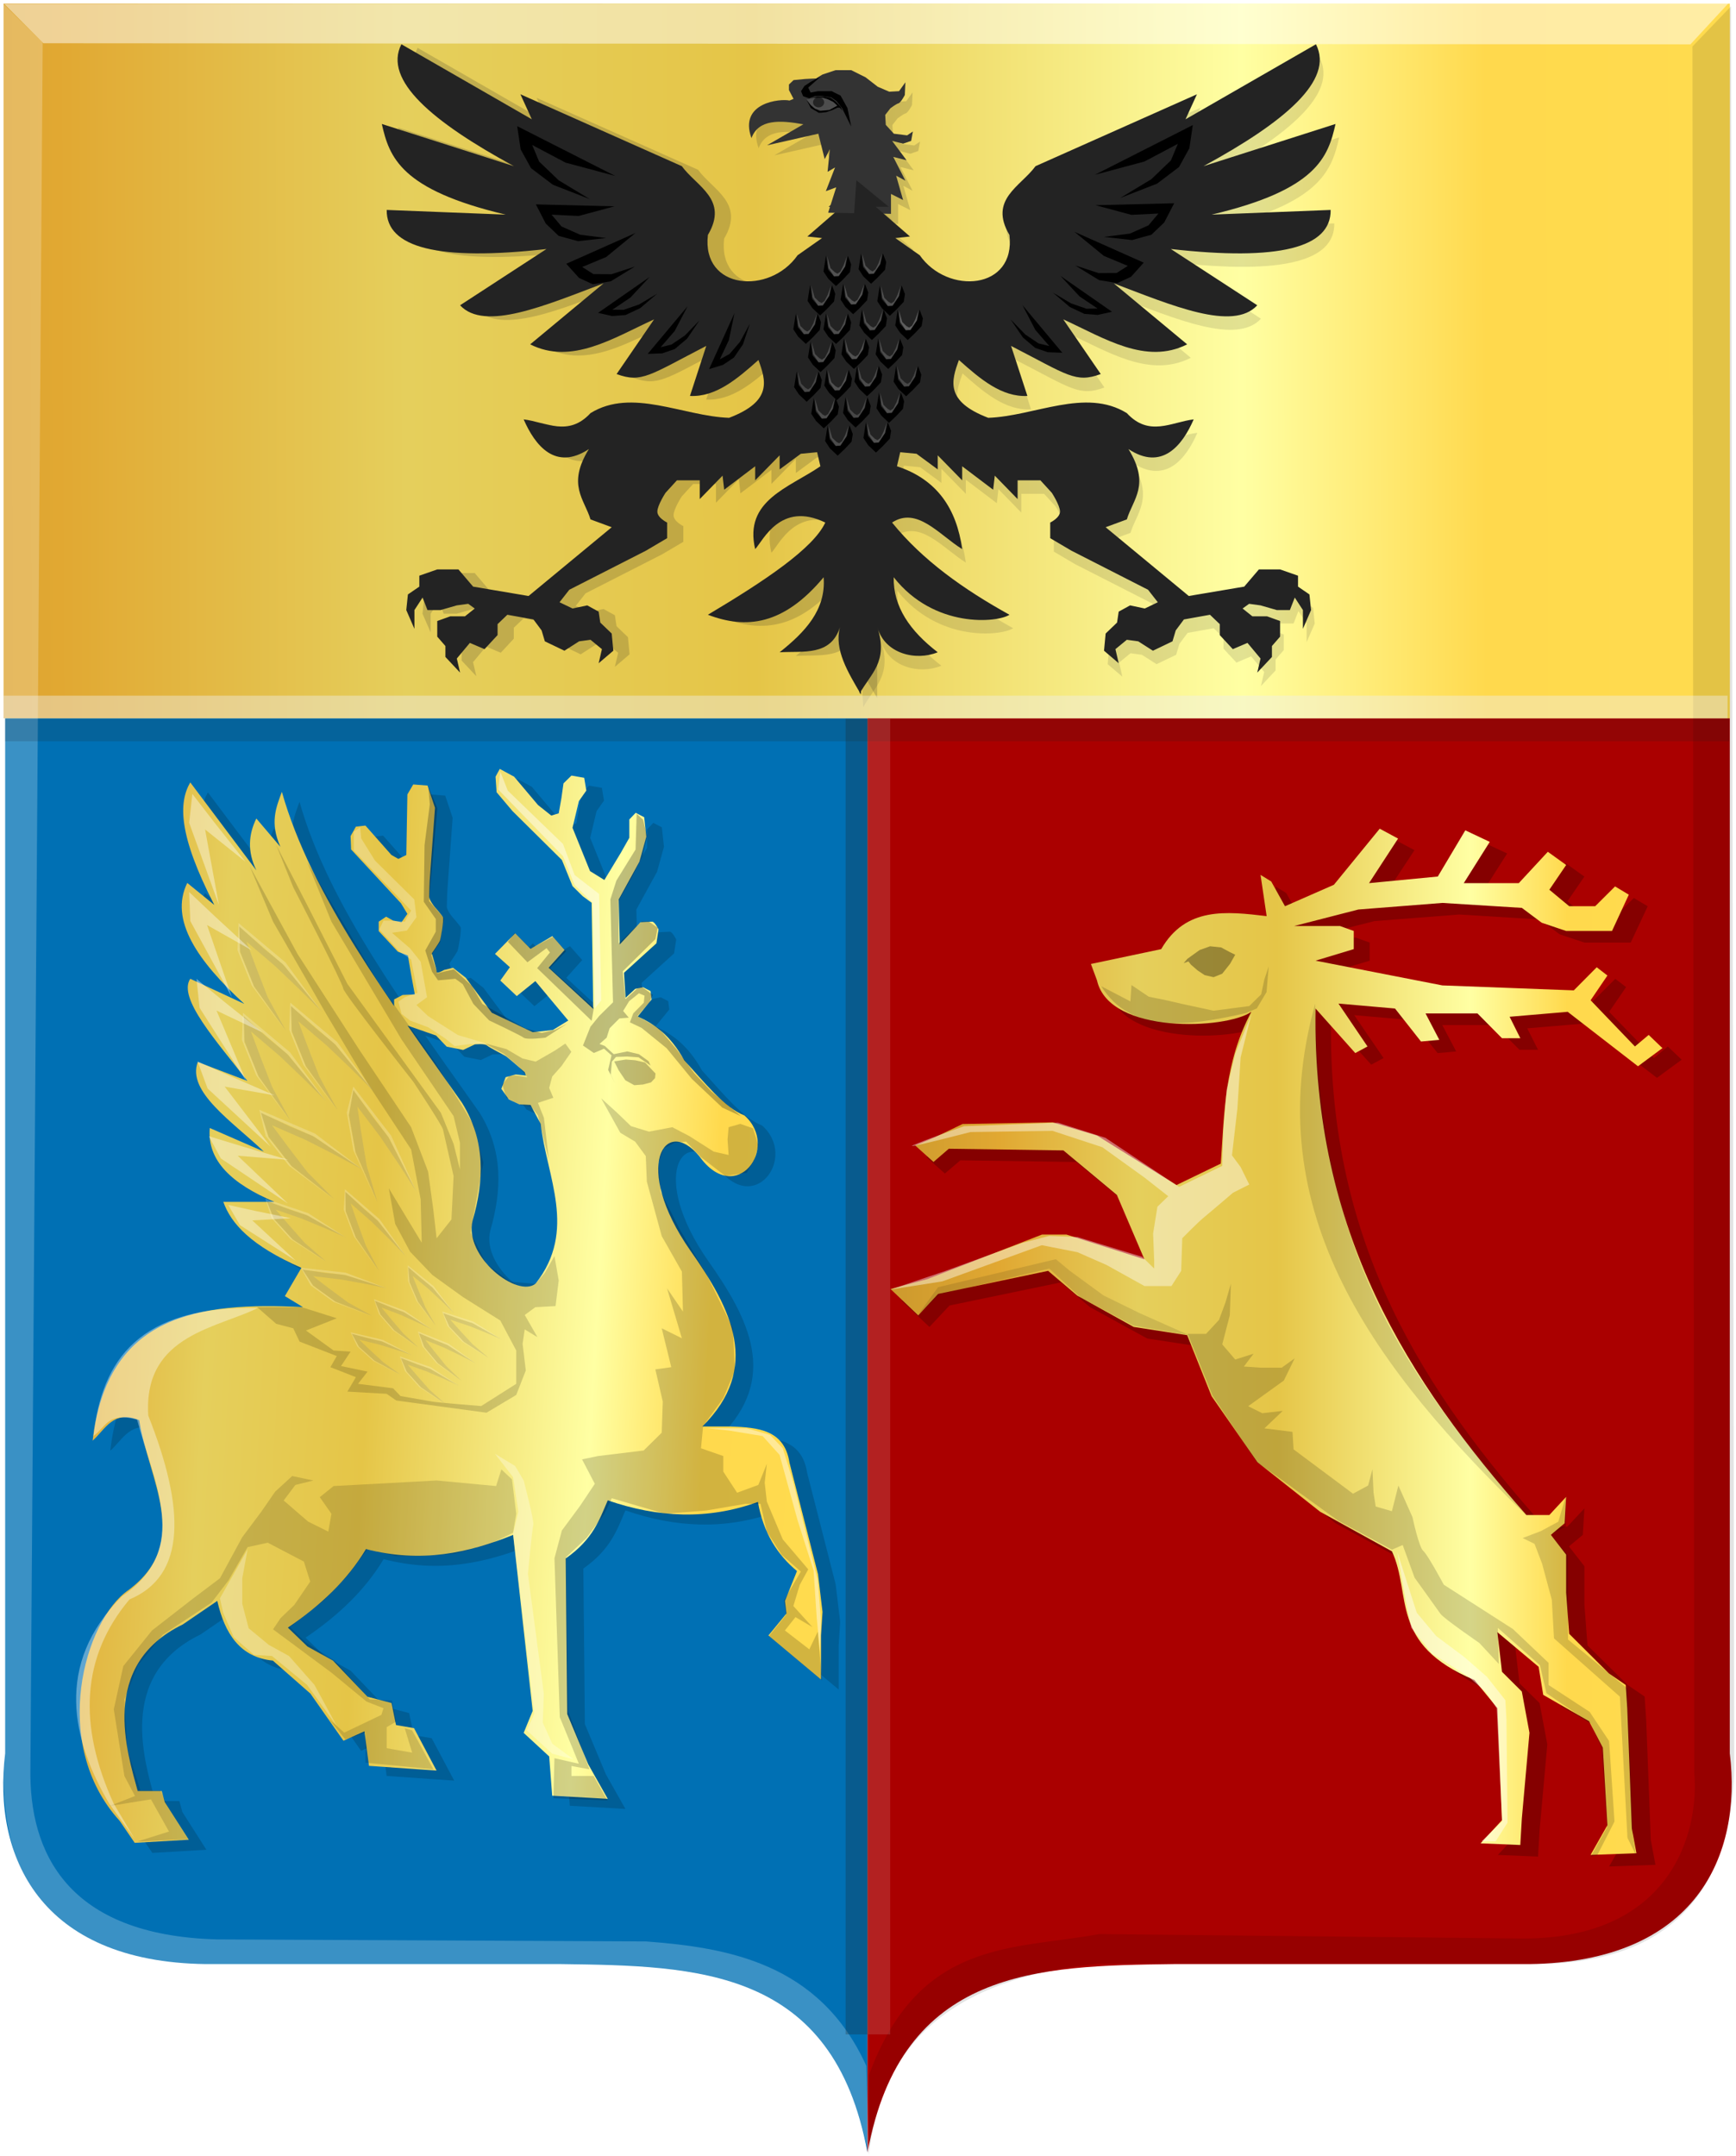 <?xml version="1.0" encoding="UTF-8" standalone="no"?>
<!-- Created with Inkscape (http://www.inkscape.org/) -->

<svg
   xmlns:dc="http://purl.org/dc/elements/1.1/"
   xmlns:cc="http://creativecommons.org/ns#"
   xmlns:rdf="http://www.w3.org/1999/02/22-rdf-syntax-ns#"
   xmlns:svg="http://www.w3.org/2000/svg"
   xmlns="http://www.w3.org/2000/svg"
   xmlns:xlink="http://www.w3.org/1999/xlink"
   xmlns:sodipodi="http://sodipodi.sourceforge.net/DTD/sodipodi-0.dtd"
   xmlns:inkscape="http://www.inkscape.org/namespaces/inkscape"
   width="488.281"
   height="606.219"
   id="svg8716"
   version="1.1"
   inkscape:version="0.48.4 r9939"
   sodipodi:docname="Nieuw document 46">
  <defs
     id="defs8718">
    <linearGradient
       inkscape:collect="always"
       xlink:href="#linearGradient21651"
       id="linearGradient4421"
       gradientUnits="userSpaceOnUse"
       x1="0"
       y1="174.07"
       x2="30"
       y2="174.07"
       gradientTransform="translate(0,158.891)" />
    <linearGradient
       id="linearGradient21651">
      <stop
         id="stop21653"
         offset="0"
         style="stop-color:#cc992d;stop-opacity:1;" />
      <stop
         id="stop21655"
         offset="0.143"
         style="stop-color:#e1a832;stop-opacity:1;" />
      <stop
         style="stop-color:#e5cf5c;stop-opacity:1;"
         offset="0.321"
         id="stop21657" />
      <stop
         id="stop21659"
         offset="0.5"
         style="stop-color:#e5c547;stop-opacity:1;" />
      <stop
         style="stop-color:#ffffa3;stop-opacity:1;"
         offset="0.75"
         id="stop21661" />
      <stop
         id="stop21663"
         offset="0.875"
         style="stop-color:#ffd94d;stop-opacity:1;" />
      <stop
         style="stop-color:#ffdb4e;stop-opacity:1;"
         offset="1"
         id="stop21665" />
    </linearGradient>
    <linearGradient
       gradientUnits="userSpaceOnUse"
       y2="174.07"
       x2="30"
       y1="174.07"
       x1="0"
       id="linearGradient4379"
       xlink:href="#linearGradient21651"
       inkscape:collect="always" />
    <linearGradient
       id="linearGradient4070-8-2-8-8-7-0-6-5">
      <stop
         style="stop-color:#a3a3a3;stop-opacity:1;"
         offset="0"
         id="stop4072-1-2-6-4-1-4-7-9" />
      <stop
         style="stop-color:#b0b0b0;stop-opacity:1;"
         offset="0.143"
         id="stop4074-8-0-7-0-4-8-7-1" />
      <stop
         id="stop4076-6-1-0-3-7-5-9-8"
         offset="0.321"
         style="stop-color:#d1d1d1;stop-opacity:1;" />
      <stop
         style="stop-color:#bdbdbd;stop-opacity:1;"
         offset="0.5"
         id="stop4078-0-2-8-7-6-7-6-1" />
      <stop
         id="stop4080-2-7-1-8-8-3-4-7"
         offset="0.75"
         style="stop-color:#e5e5e5;stop-opacity:1;" />
      <stop
         style="stop-color:#cccccc;stop-opacity:1;"
         offset="0.875"
         id="stop4082-4-7-8-3-2-3-1-8" />
      <stop
         id="stop4084-9-0-3-1-3-0-9-6"
         offset="1"
         style="stop-color:#cccccc;stop-opacity:1;" />
    </linearGradient>
    <linearGradient
       gradientUnits="userSpaceOnUse"
       y2="204.963"
       x2="29.643"
       y1="204.963"
       x1="3.214"
       id="linearGradient4389"
       xlink:href="#linearGradient4070-8-2-8-8-7-0-6-5"
       inkscape:collect="always"
       gradientTransform="translate(336.429,486.112)" />
    <linearGradient
       inkscape:collect="always"
       xlink:href="#linearGradient21651"
       id="linearGradient9557"
       x1="41.841"
       y1="450.297"
       x2="296.064"
       y2="464.582"
       gradientUnits="userSpaceOnUse" />
    <linearGradient
       inkscape:collect="always"
       xlink:href="#linearGradient21651"
       id="linearGradient9565"
       x1="2.375"
       y1="200.304"
       x2="550.775"
       y2="198.875"
       gradientUnits="userSpaceOnUse" />
    <linearGradient
       inkscape:collect="always"
       xlink:href="#linearGradient21651"
       id="linearGradient9573"
       x1="314.195"
       y1="474.676"
       x2="532.306"
       y2="474.676"
       gradientUnits="userSpaceOnUse" />
  </defs>
  <sodipodi:namedview
     id="base"
     pagecolor="#ffffff"
     bordercolor="#666666"
     borderopacity="1.0"
     inkscape:pageopacity="0.0"
     inkscape:pageshadow="2"
     inkscape:zoom="0.7"
     inkscape:cx="139.75353"
     inkscape:cy="243.67041"
     inkscape:document-units="px"
     inkscape:current-layer="layer1"
     showgrid="false"
     fit-margin-top="0"
     fit-margin-left="0"
     fit-margin-right="0"
     fit-margin-bottom="0"
     inkscape:window-width="1600"
     inkscape:window-height="837"
     inkscape:window-x="-8"
     inkscape:window-y="-8"
     inkscape:window-maximized="1" />
  <g
     inkscape:label="Laag 1"
     inkscape:groupmode="layer"
     id="layer1"
     transform="translate(-64.219,-97.375)">
    <path
       inkscape:connector-curvature="0"
       sodipodi:nodetypes="ccccccc"
       id="path2838-7"
       d="m 308.213,299.354 -242.543,0 0,291.048 c -3.504,28.671 9.456,58.653 56.424,59.256 l 99.967,0 c 38.265,0.521 76.531,1.04 86.151,52.971 l 0,-403.276 z"
       style="fill:#0070b4;fill-opacity:1;stroke:#000000;stroke-width:1px;stroke-linecap:butt;stroke-linejoin:miter;stroke-opacity:0" />
    <path
       inkscape:connector-curvature="0"
       sodipodi:nodetypes="ccccccc"
       id="path2838-1-4"
       d="m 308.213,299.354 242.543,0 0,291.048 c 3.504,28.671 -9.456,58.653 -56.424,59.256 l -99.967,0 c -38.265,0.521 -76.531,1.04 -86.151,52.971 l 0,-403.276 z"
       style="fill:#aa0000;fill-opacity:1;stroke:#000000;stroke-width:1px;stroke-linecap:butt;stroke-linejoin:miter;stroke-opacity:0" />
    <rect
       y="98.396"
       x="65.232"
       height="200.959"
       width="485.543"
       id="rect3634-0"
       style="fill:url(#linearGradient9565);fill-opacity:1;fill-rule:evenodd;stroke:#000000;stroke-width:0;stroke-linecap:square;stroke-linejoin:round;stroke-miterlimit:4;stroke-opacity:0;stroke-dasharray:none;stroke-dashoffset:0" />
    <path
       sodipodi:nodetypes="cccccccccccccccccccccccccccccccccccccccccccccccccccccccccccccccccccccccccccccccccscccccccccccccccccccccccccccccccccccccccccccccccccscsscscccccccccccccccccccccccccccccccssccccccccccc"
       id="path3688-7"
       d="m 219.851,461.126 c -5.035,4.202 -20.22,-7.491 -17.741,-17.671 3.227,-11.221 3.725,-22.327 -2.957,-33.133 -20.534,-29.157 -42.444,-58.314 -50.688,-87.472 -1.614,4.384 -3.451,8.651 -0.422,15.462 l -6.758,-7.952 c -2.201,4.476 -2.572,9.271 0,14.579 l -18.586,-24.739 c -3.282,5.698 -3.41,14.694 6.758,34.459 l -7.603,-6.185 c -5.107,10.388 2.923,21.97 16.051,34.017 l -15.206,-7.068 c -3.63,5.463 7.56,17.707 16.051,28.715 l -13.939,-5.301 c -3.137,8.394 9.818,16.787 18.586,25.181 l -15.206,-6.627 c -0.843,9.175 6.281,15.747 18.163,20.763 l -14.362,0 c 2.198,6.185 7.868,12.37 21.965,18.555 l -4.646,7.952 5.069,3.092 c -29.247,-1.506 -55.055,2.044 -59.136,37.551 3.602,-3.191 5.789,-8.75 13.094,-5.743 2.478,16.421 14.979,34.34 -2.957,47.712 -12.414,8.41 -22.361,43.204 -2.534,64.941 l 4.224,6.185 15.206,-0.883 -6.758,-10.603 -0.845,-3.092 -6.758,0 c -2.88,-10.675 -11.072,-35.316 12.672,-46.828 l 9.715,-6.627 c 2.099,9.211 6.387,15.877 15.629,16.787 l 10.56,9.277 9.293,13.253 5.914,-2.651 1.267,9.719 19.008,1.325 -6.336,-11.928 -5.069,-0.884 -1.267,-6.185 -6.758,-1.767 -9.715,-10.161 -7.181,-3.976 -5.491,-5.301 c 9.178,-6.198 16.765,-13.394 21.965,-22.089 15.674,4.069 28.884,1.05 41.395,-3.976 l 5.491,49.479 -2.534,6.185 7.181,6.627 0.845,11.044 15.629,0.884 -5.491,-9.719 -5.914,-14.137 -0.422,-43.736 c 7.728,-5.449 9.477,-10.897 11.827,-16.346 14.08,4.868 28.16,5.564 42.24,0.442 1.513,8.725 5.492,14.872 10.982,19.438 l -3.379,8.394 0.422,3.534 -5.069,6.185 14.784,12.37 0,-12.37 0.422,-6.627 -1.267,-10.603 -8.026,-31.366 c -1.418,-9.244 -8.811,-9.897 -16.474,-10.161 l -8.026,0 c 16.637,-16.493 8.25,-32.986 -3.379,-49.479 -16.544,-23.723 -7.088,-38.202 2.535,-26.507 10.332,14.405 22.812,-2.503 12.672,-11.486 -5.632,-2.167 -11.264,-9.364 -16.896,-15.462 -3.894,-7.077 -8.41,-10.252 -13.094,-12.37 l 3.894,-4.784 -0.299,-2.343 -2.091,-1.093 -2.24,0.468 -2.688,2.499 -0.448,-7.029 9.11,-8.278 0.597,-3.905 c 0,0 -1.045,-2.187 -1.792,-2.187 -0.747,0 -3.286,0.156 -3.286,0.156 l -5.824,6.248 -0.299,-12.652 5.824,-10.621 1.941,-7.029 -0.597,-5.467 -2.389,-1.25 -1.792,1.874 0,5.154 -2.389,4.217 -4.63,7.653 -4.032,-2.499 -4.928,-12.183 1.792,-7.497 2.091,-2.968 -0.597,-3.592 -3.584,-0.625 -2.24,2.187 -0.597,4.217 -0.747,4.217 -2.091,0.625 -3.734,-2.968 -6.72,-7.966 -4.032,-2.187 -1.195,2.187 0.299,4.373 4.48,5.311 13.889,13.745 2.987,7.341 2.837,2.811 2.539,1.874 0.448,29.833 -12.545,-11.558 4.48,-4.998 -3.435,-3.905 -6.123,3.592 -4.331,-4.373 -5.675,5.779 4.181,3.748 -2.688,3.749 4.63,4.373 5.227,-4.217 9.259,11.09 -4.331,2.655 -5.675,0.625 -11.499,-5.467 -7.318,-9.84 -3.584,-2.812 -2.539,0.625 c 0,0 -2.091,1.25 -2.091,0.468 0,-0.781 -1.344,-5.154 -1.344,-5.154 0,0 1.941,-2.811 2.24,-3.436 0.299,-0.625 1.195,-6.091 0.896,-6.716 -0.299,-0.625 -2.389,-2.968 -2.389,-2.968 0,0 -1.493,-1.874 -1.493,-2.811 0,-0.937 0.149,-4.53 0.149,-4.53 l 1.493,-20.461 -2.091,-6.248 -4.032,-0.312 -1.643,2.811 -0.299,17.025 -2.24,1.093 -1.941,-1.093 -7.318,-8.278 -2.688,0.312 -1.493,2.655 0.149,3.749 14.038,15.151 1.792,2.968 -1.643,2.343 -2.389,-0.469 -1.941,-1.093 -2.091,1.406 0,2.655 5.376,5.779 2.838,1.093 0.896,5.311 1.045,5.623 -3.435,0.156 -2.389,1.25 0,3.749 3.285,3.436 8.513,2.968 2.987,3.124 4.63,0.937 3.286,-1.562 c 0,0 2.688,-0.312 3.435,0.312 0.747,0.625 4.48,2.499 5.227,2.968 0.747,0.468 5.376,4.53 5.376,4.53 l 0.299,0.937 -2.837,-0.312 -2.838,0.781 -1.195,3.28 2.091,2.968 2.987,1.406 3.136,0.156 2.838,5.31 c 1.696,14.966 10.338,29.933 -1.404,44.899 l 6.4e-4,9.9e-4 z"
       style="fill:#000000;fill-opacity:0.165;stroke:#000000;stroke-width:1px;stroke-linecap:butt;stroke-linejoin:miter;stroke-opacity:0"
       inkscape:connector-curvature="0" />
    <path
       inkscape:connector-curvature="0"
       sodipodi:nodetypes="cccccccccccccccccccccccccccccccccccccccccccccccccccccccccccccccccccccccccccccccccscccccccccccccccccccccccccccccccccccccccccccccccccscsscscccccccccccccccccccccccccccccccssccccccccccc"
       id="path3688"
       d="m 214.885,458.299 c -5.035,4.202 -20.22,-7.491 -17.741,-17.671 3.227,-11.221 3.725,-22.327 -2.957,-33.133 -20.534,-29.157 -42.444,-58.314 -50.688,-87.472 -1.613,4.384 -3.45,8.651 -0.422,15.462 l -6.758,-7.952 c -2.2,4.476 -2.572,9.271 0,14.579 l -18.586,-24.739 c -3.282,5.698 -3.41,14.694 6.758,34.459 l -7.603,-6.185 c -5.107,10.388 2.923,21.97 16.051,34.017 l -15.206,-7.068 c -3.63,5.463 7.56,17.707 16.051,28.715 L 119.845,396.008 c -3.137,8.394 9.818,16.787 18.586,25.181 l -15.206,-6.627 c -0.843,9.175 6.281,15.747 18.163,20.763 l -14.362,0 c 2.198,6.185 7.868,12.37 21.965,18.555 l -4.646,7.952 5.069,3.092 c -29.247,-1.506 -55.055,2.044 -59.136,37.551 3.602,-3.191 5.789,-8.75 13.094,-5.743 2.478,16.421 14.979,34.34 -2.957,47.712 -12.414,8.41 -22.361,43.204 -2.534,64.941 l 4.224,6.185 15.206,-0.883 -6.758,-10.603 -0.845,-3.092 -6.758,0 c -2.88,-10.675 -11.072,-35.316 12.672,-46.828 l 9.715,-6.627 c 2.099,9.211 6.387,15.877 15.629,16.787 l 10.56,9.277 9.293,13.253 5.914,-2.651 1.267,9.719 19.008,1.325 -6.336,-11.928 -5.069,-0.884 -1.267,-6.185 -6.758,-1.767 -9.715,-10.161 -7.181,-3.976 -5.491,-5.301 c 9.178,-6.198 16.765,-13.394 21.965,-22.089 15.674,4.069 28.884,1.05 41.395,-3.976 l 5.491,49.479 -2.534,6.185 7.181,6.627 0.845,11.044 15.629,0.884 -5.491,-9.719 -5.914,-14.137 -0.422,-43.736 c 7.728,-5.449 9.477,-10.897 11.827,-16.346 14.08,4.868 28.16,5.564 42.24,0.442 1.513,8.725 5.492,14.872 10.982,19.438 l -3.379,8.394 0.422,3.534 -5.069,6.185 14.784,12.37 0,-12.37 0.422,-6.627 -1.267,-10.603 -8.026,-31.366 c -1.418,-9.244 -8.811,-9.897 -16.474,-10.161 l -8.026,0 c 16.637,-16.493 8.25,-32.986 -3.379,-49.479 -16.544,-23.723 -7.088,-38.202 2.535,-26.507 10.332,14.405 22.812,-2.503 12.672,-11.486 -5.632,-2.167 -11.264,-9.364 -16.896,-15.462 -3.894,-7.077 -8.41,-10.252 -13.094,-12.37 l 3.894,-4.784 -0.299,-2.343 -2.091,-1.093 -2.24,0.468 -2.688,2.499 -0.448,-7.029 9.11,-8.278 0.597,-3.905 c 0,0 -1.045,-2.187 -1.792,-2.187 -0.747,0 -3.286,0.156 -3.286,0.156 l -5.824,6.248 -0.299,-12.652 5.824,-10.621 1.941,-7.029 -0.597,-5.467 -2.389,-1.25 -1.792,1.874 0,5.154 -2.389,4.217 -4.63,7.653 -4.032,-2.499 -4.928,-12.183 1.792,-7.497 2.091,-2.968 -0.597,-3.592 -3.584,-0.625 -2.24,2.187 -0.597,4.217 -0.747,4.217 -2.091,0.625 -3.734,-2.968 -6.72,-7.966 -4.032,-2.187 -1.195,2.187 0.299,4.373 4.48,5.311 13.889,13.745 2.987,7.341 2.837,2.811 2.539,1.874 0.448,29.833 -12.545,-11.558 4.48,-4.998 -3.435,-3.905 -6.123,3.592 -4.331,-4.373 -5.675,5.779 4.181,3.748 -2.688,3.749 4.63,4.373 5.227,-4.217 9.259,11.09 -4.331,2.655 -5.675,0.625 -11.499,-5.467 -7.318,-9.84 -3.584,-2.812 -2.539,0.625 c 0,0 -2.091,1.25 -2.091,0.468 0,-0.781 -1.344,-5.154 -1.344,-5.154 0,0 1.941,-2.811 2.24,-3.436 0.299,-0.625 1.195,-6.091 0.896,-6.716 -0.299,-0.625 -2.389,-2.968 -2.389,-2.968 0,0 -1.493,-1.874 -1.493,-2.811 0,-0.937 0.149,-4.53 0.149,-4.53 l 1.493,-20.461 -2.091,-6.248 -4.032,-0.312 -1.643,2.811 -0.299,17.025 -2.24,1.093 -1.941,-1.093 -7.318,-8.278 -2.688,0.312 -1.493,2.655 0.149,3.749 14.038,15.151 1.792,2.968 -1.643,2.343 -2.389,-0.469 -1.941,-1.093 -2.091,1.406 0,2.655 5.376,5.779 2.838,1.093 0.896,5.311 1.045,5.623 -3.435,0.156 -2.389,1.25 0,3.749 3.285,3.436 8.513,2.968 2.987,3.124 4.63,0.937 3.286,-1.562 c 0,0 2.688,-0.312 3.435,0.312 0.747,0.625 4.48,2.499 5.227,2.968 0.747,0.468 5.376,4.53 5.376,4.53 l 0.299,0.937 -2.837,-0.312 -2.838,0.781 -1.195,3.28 2.091,2.968 2.987,1.406 3.136,0.156 2.838,5.31 c 1.696,14.966 10.338,29.933 -1.404,44.899 l 6.4e-4,0.001 z"
       style="fill:url(#linearGradient9557);fill-opacity:1;stroke:#000000;stroke-width:1px;stroke-linecap:butt;stroke-linejoin:miter;stroke-opacity:0" />
    <path
       inkscape:connector-curvature="0"
       id="path3690"
       d="m 102.79,615.199 14.337,-0.625 -5.974,-9.684 -1.792,-4.061 -5.675,0 -3.584,-11.558 -0.896,-14.057 3.883,-9.684 6.87,-8.434 13.739,-9.059 4.779,-6.248 5.376,-9.372 5.675,-1.25 10.155,5.311 1.792,5.623 -4.48,6.56 -3.883,3.749 -2.091,3.124 16.428,12.183 9.857,8.122 4.779,1.874 -0.597,1.874 -10.454,4.998 -4.48,-4.061 4.779,5.935 5.675,-1.874 0,8.434 19.116,1.874 -5.974,-10.933 -2.091,-0.625 2.091,6.873 -7.168,-1.25 0,-5.935 2.688,-1.562 -1.195,-5.935 -6.272,-0.312 -9.857,-10.933 -8.064,-4.998 -4.48,-4.373 9.558,-7.497 6.571,-6.872 5.675,-7.497 7.766,1.874 7.766,0 8.96,-0.625 10.155,-2.811 6.272,-3.124 0.896,-5.311 -1.195,-9.684 -2.987,-2.811 -1.493,4.686 -16.726,-1.562 -28.972,1.562 -3.883,3.124 3.285,4.686 -0.896,4.998 -5.675,-2.812 -6.87,-5.935 3.285,-4.373 5.078,-1.25 -5.974,-1.25 -4.779,4.373 -3.883,5.623 -5.376,7.185 -6.272,11.558 -7.467,5.623 -11.649,9.059 -8.064,9.996 -2.688,12.183 2.987,18.743 2.987,5.623 -7.168,2.811 11.649,-1.874 5.078,9.059 -8.96,2.812 z"
       style="fill:#000000;fill-opacity:0.144;stroke:#000000;stroke-width:1px;stroke-linecap:butt;stroke-linejoin:miter;stroke-opacity:0" />
    <path
       inkscape:connector-curvature="0"
       id="path3692"
       d="m 149.086,464.943 9.857,3.124 -8.662,3.436 7.766,5.623 4.779,0.312 -2.688,4.061 7.467,1.562 -2.688,3.436 9.856,1.25 2.091,2.187 c 0,0 7.168,1.25 8.96,1.562 1.792,0.312 13.739,1.25 13.739,1.25 l 9.857,-6.248 0,-9.371 -4.48,-8.434 -10.454,-6.56 -8.662,-6.248 -6.272,-6.56 -4.181,-7.81 -1.792,-9.996 9.259,15.307 -0.299,-12.183 -2.688,-14.057 -11.947,-18.118 -11.947,-19.992 -14.934,-25.928 -6.571,-15.619 13.441,24.678 17.324,26.865 14.635,21.867 4.779,12.495 1.493,10.933 0.896,7.81 4.181,-5.311 0.597,-12.183 c 0,0 -2.688,-11.871 -2.987,-13.12 -0.299,-1.25 -8.363,-13.432 -8.363,-13.432 0,0 -19.713,-24.991 -19.713,-26.24 0,-1.25 -14.038,-28.427 -14.038,-28.427 l -4.779,-11.871 8.064,15.619 11.947,23.429 26.284,36.236 3.584,8.747 1.792,7.185 0,-7.497 -1.792,-7.497 -14.636,-21.554 -19.713,-33.113 -6.87,-16.869 20.311,34.362 15.83,22.179 10.753,17.494 2.688,10.621 -2.091,11.246 -1.493,8.434 4.48,8.747 6.571,4.998 7.168,0.625 2.688,-3.124 2.688,-4.686 1.195,6.872 -0.896,7.185 -5.675,0.312 -2.987,2.187 3.584,6.248 -3.584,-2.187 -0.597,4.061 0.896,7.497 -2.688,6.872 -8.363,4.998 -25.388,-3.436 -2.688,-1.874 -11.051,-0.625 2.389,-4.061 -7.168,-2.811 1.792,-3.124 -10.454,-4.061 -1.792,-3.749 -4.779,-1.25 -5.376,-4.686 12.545,0 z"
       style="fill:#000000;fill-opacity:0.163;stroke:#000000;stroke-width:1px;stroke-linecap:butt;stroke-linejoin:miter;stroke-opacity:0" />
    <path
       inkscape:connector-curvature="0"
       id="path3694"
       d="m 154.761,381.849 -11.051,-13.432 -5.376,-4.373 -6.87,-6.248 0.299,7.185 3.883,9.684 8.96,12.495 -5.078,-9.372 -3.286,-8.434 -2.688,-7.185 8.064,6.872 6.87,6.56 6.272,6.248 z"
       style="fill:#808080;fill-opacity:0.209;stroke:#000000;stroke-width:1px;stroke-linecap:butt;stroke-linejoin:miter;stroke-opacity:0" />
    <path
       inkscape:connector-curvature="0"
       id="path3696"
       d="m 144.531,387.238 -8.811,-12.261 -4.032,-9.84 -0.149,-7.185 12.545,10.855 10.603,13.042 -10.155,-13.823 -13.217,-11.09 -0.299,7.575 4.032,9.996 9.483,12.73 z"
       style="fill:#ffffff;fill-opacity:0.209;stroke:#000000;stroke-width:1px;stroke-linecap:butt;stroke-linejoin:miter;stroke-opacity:0" />
    <path
       inkscape:connector-curvature="0"
       id="path3694-9"
       d="m 156.005,407.096 -11.051,-13.432 -5.376,-4.373 -6.87,-6.248 0.299,7.185 3.883,9.684 8.96,12.495 -5.077,-9.372 -3.286,-8.434 -2.688,-7.185 8.064,6.872 6.87,6.56 6.272,6.248 z"
       style="fill:#808080;fill-opacity:0.209;stroke:#000000;stroke-width:1px;stroke-linecap:butt;stroke-linejoin:miter;stroke-opacity:0" />
    <path
       inkscape:connector-curvature="0"
       id="path3696-4"
       d="m 145.775,412.484 -8.811,-12.261 -4.032,-9.84 -0.149,-7.185 12.545,10.855 10.603,13.042 -10.155,-13.823 -13.217,-11.09 -0.299,7.575 4.032,9.996 9.483,12.73 z"
       style="fill:#ffffff;fill-opacity:0.209;stroke:#000000;stroke-width:1px;stroke-linecap:butt;stroke-linejoin:miter;stroke-opacity:0" />
    <path
       inkscape:connector-curvature="0"
       id="path3694-8"
       d="m 169.311,404.224 -11.051,-13.432 -5.376,-4.373 -6.87,-6.248 0.299,7.185 3.883,9.684 8.96,12.495 -5.078,-9.372 -3.286,-8.434 -2.688,-7.185 8.064,6.872 6.87,6.56 6.272,6.248 z"
       style="fill:#808080;fill-opacity:0.209;stroke:#000000;stroke-width:1px;stroke-linecap:butt;stroke-linejoin:miter;stroke-opacity:0" />
    <path
       inkscape:connector-curvature="0"
       id="path3696-2"
       d="m 159.081,409.613 -8.811,-12.261 -4.032,-9.84 -0.149,-7.185 12.545,10.855 10.603,13.042 -10.155,-13.823 -13.217,-11.09 -0.299,7.575 4.032,9.996 9.483,12.73 z"
       style="fill:#ffffff;fill-opacity:0.209;stroke:#000000;stroke-width:1px;stroke-linecap:butt;stroke-linejoin:miter;stroke-opacity:0" />
    <path
       inkscape:connector-curvature="0"
       id="path3694-5"
       d="m 166.402,426.366 -14.241,-9.602 -6.342,-2.599 -8.282,-3.953 2.235,6.801 6.35,8.134 11.981,9.324 -7.411,-7.48 -5.438,-7.113 -4.526,-6.092 9.597,4.198 8.367,4.252 7.709,4.13 z"
       style="fill:#808080;fill-opacity:0.209;stroke:#000000;stroke-width:1px;stroke-linecap:butt;stroke-linejoin:miter;stroke-opacity:0" />
    <path
       inkscape:connector-curvature="0"
       id="path3696-5"
       d="m 158.054,434.568 -11.775,-9.143 -6.535,-8.24 -2.092,-6.846 14.974,6.687 13.705,9.361 -13.487,-10.242 -15.682,-6.713 1.768,7.353 6.578,8.389 12.546,9.393 z"
       style="fill:#ffffff;fill-opacity:0.209;stroke:#000000;stroke-width:1px;stroke-linecap:butt;stroke-linejoin:miter;stroke-opacity:0" />
    <path
       inkscape:connector-curvature="0"
       id="path3694-7"
       d="m 181.392,432.506 -8.037,-15.601 -4.353,-5.478 -5.427,-7.644 -1.183,7.084 1.805,10.33 6.187,14.216 -3.036,-10.293 -1.478,-8.975 -1.151,-7.621 6.466,8.523 5.363,7.949 4.844,7.51 z"
       style="fill:#808080;fill-opacity:0.209;stroke:#000000;stroke-width:1px;stroke-linecap:butt;stroke-linejoin:miter;stroke-opacity:0" />
    <path
       inkscape:connector-curvature="0"
       id="path3696-1"
       d="m 170.295,435.472 -6.089,-13.953 -1.919,-10.516 1.329,-7.051 10.024,13.419 7.679,15.119 -7.081,-15.781 -10.633,-13.798 -1.847,7.332 1.887,10.669 6.649,14.562 z"
       style="fill:#ffffff;fill-opacity:0.209;stroke:#000000;stroke-width:1px;stroke-linecap:butt;stroke-linejoin:miter;stroke-opacity:0" />
    <path
       inkscape:connector-curvature="0"
       id="path3694-2"
       d="m 161.544,445.339 -11.131,-6.332 -4.856,-1.546 -6.376,-2.444 2.065,5.013 5.195,5.748 9.44,6.273 -5.942,-5.181 -4.458,-5.035 -3.72,-4.321 7.365,2.541 6.456,2.666 5.962,2.617 z"
       style="fill:#808080;fill-opacity:0.209;stroke:#000000;stroke-width:1px;stroke-linecap:butt;stroke-linejoin:miter;stroke-opacity:0" />
    <path
       inkscape:connector-curvature="0"
       id="path3696-7"
       d="m 155.849,452.129 -9.276,-6.149 -5.339,-5.816 -1.961,-5.057 11.499,4.07 10.72,6.185 -10.611,-6.869 -12.026,-4.041 1.752,5.464 5.379,5.927 9.863,6.288 z"
       style="fill:#ffffff;fill-opacity:0.209;stroke:#000000;stroke-width:1px;stroke-linecap:butt;stroke-linejoin:miter;stroke-opacity:0" />
    <path
       inkscape:connector-curvature="0"
       id="path3694-2-6"
       d="m 178.443,450.683 -8.095,-10.195 -3.963,-3.318 -5.056,-4.741 0.141,5.457 2.788,7.352 6.545,9.485 -3.683,-7.115 -2.357,-6.404 -1.925,-5.455 5.94,5.215 5.052,4.978 4.61,4.741 z"
       style="fill:#808080;fill-opacity:0.209;stroke:#000000;stroke-width:1px;stroke-linecap:butt;stroke-linejoin:miter;stroke-opacity:0" />
    <path
       inkscape:connector-curvature="0"
       id="path3696-7-1"
       d="m 170.748,454.782 -6.437,-9.306 -2.898,-7.471 -0.03,-5.457 9.239,8.237 7.765,9.899 -7.422,-10.492 -9.738,-8.414 -0.308,5.754 2.896,7.59 6.933,9.662 z"
       style="fill:#ffffff;fill-opacity:0.209;stroke:#000000;stroke-width:1px;stroke-linecap:butt;stroke-linejoin:miter;stroke-opacity:0" />
    <path
       inkscape:connector-curvature="0"
       id="path3694-2-2"
       d="m 173.168,459.638 -12.136,-3.809 -5.056,-0.471 -6.719,-1.024 3.004,4.464 6.212,4.511 10.47,4.114 -6.832,-3.795 -5.351,-3.971 -4.489,-3.431 7.707,0.907 6.842,1.224 6.348,1.282 z"
       style="fill:#808080;fill-opacity:0.209;stroke:#000000;stroke-width:1px;stroke-linecap:butt;stroke-linejoin:miter;stroke-opacity:0" />
    <path
       inkscape:connector-curvature="0"
       id="path3696-7-3"
       d="m 168.926,467.505 -10.285,-4.028 -6.366,-4.547 -2.912,-4.529 12.053,1.516 11.705,3.753 -11.733,-4.446 -12.563,-1.375 2.787,4.971 6.427,4.647 10.886,4.038 z"
       style="fill:#ffffff;fill-opacity:0.209;stroke:#000000;stroke-width:1px;stroke-linecap:butt;stroke-linejoin:miter;stroke-opacity:0" />
    <path
       inkscape:connector-curvature="0"
       id="path3694-2-21"
       d="m 191.963,466.65 -6.197,-7.346 -2.949,-2.31 -3.788,-3.337 0.376,4.187 2.329,5.483 5.074,6.894 -2.945,-5.246 -1.979,-4.78 -1.627,-4.077 4.432,3.648 3.798,3.52 3.475,3.365 z"
       style="fill:#808080;fill-opacity:0.209;stroke:#000000;stroke-width:1px;stroke-linecap:butt;stroke-linejoin:miter;stroke-opacity:0" />
    <path
       inkscape:connector-curvature="0"
       id="path3696-7-6"
       d="m 186.772,470.269 -4.988,-6.764 -2.412,-5.568 -0.298,-4.194 6.9,5.771 5.951,7.138 -5.74,-7.615 -7.259,-5.877 0.076,4.443 2.417,5.659 5.355,7.007 z"
       style="fill:#ffffff;fill-opacity:0.209;stroke:#000000;stroke-width:1px;stroke-linecap:butt;stroke-linejoin:miter;stroke-opacity:0" />
    <path
       inkscape:connector-curvature="0"
       id="path3694-2-21-8"
       d="m 185.802,471.243 -8.079,-4.959 -3.491,-1.233 -4.594,-1.936 1.606,3.855 3.848,4.45 6.877,4.896 -4.363,-4.024 -3.305,-3.897 -2.762,-3.343 5.299,2.02 4.658,2.106 4.305,2.064 z"
       style="fill:#808080;fill-opacity:0.209;stroke:#000000;stroke-width:1px;stroke-linecap:butt;stroke-linejoin:miter;stroke-opacity:0" />
    <path
       inkscape:connector-curvature="0"
       id="path3696-7-6-5"
       d="m 181.949,476.375 -6.756,-4.8 -3.952,-4.504 -1.533,-3.887 8.277,3.233 7.782,4.842 -7.724,-5.364 -8.65,-3.217 1.397,4.196 3.984,4.588 7.177,4.912 z"
       style="fill:#ffffff;fill-opacity:0.209;stroke:#000000;stroke-width:1px;stroke-linecap:butt;stroke-linejoin:miter;stroke-opacity:0" />
    <path
       inkscape:connector-curvature="0"
       id="path3694-2-21-6"
       d="m 180.129,478.424 -8.595,-3.896 -3.608,-0.781 -4.785,-1.338 2.042,3.623 4.336,3.929 7.394,3.986 -4.798,-3.44 -3.733,-3.448 -3.129,-2.968 5.495,1.333 4.868,1.499 4.513,1.502 z"
       style="fill:#808080;fill-opacity:0.209;stroke:#000000;stroke-width:1px;stroke-linecap:butt;stroke-linejoin:miter;stroke-opacity:0" />
    <path
       inkscape:connector-curvature="0"
       id="path3696-7-6-1"
       d="m 176.9,484.007 -7.264,-3.906 -4.446,-3.968 -1.973,-3.664 8.591,2.158 8.287,3.818 -8.29,-4.343 -8.959,-2.094 1.874,3.988 4.487,4.049 7.694,3.963 z"
       style="fill:#ffffff;fill-opacity:0.209;stroke:#000000;stroke-width:1px;stroke-linecap:butt;stroke-linejoin:miter;stroke-opacity:0" />
    <path
       inkscape:connector-curvature="0"
       id="path3694-2-21-9"
       d="m 205.328,473.997 -8.27,-4.6 -3.537,-1.079 -4.668,-1.733 1.759,3.782 4.023,4.278 7.067,4.59 -4.52,-3.829 -3.459,-3.748 -2.893,-3.219 5.375,1.786 4.738,1.9 4.384,1.873 z"
       style="fill:#808080;fill-opacity:0.209;stroke:#000000;stroke-width:1px;stroke-linecap:butt;stroke-linejoin:miter;stroke-opacity:0" />
    <path
       inkscape:connector-curvature="0"
       id="path3696-7-6-2"
       d="m 201.684,479.294 -6.943,-4.499 -4.129,-4.326 -1.688,-3.817 8.399,2.867 7.969,4.496 -7.932,-5.02 -8.771,-2.835 1.564,4.131 4.164,4.41 7.368,4.592 z"
       style="fill:#ffffff;fill-opacity:0.209;stroke:#000000;stroke-width:1px;stroke-linecap:butt;stroke-linejoin:miter;stroke-opacity:0" />
    <path
       inkscape:connector-curvature="0"
       id="path3694-2-21-5"
       d="m 197.996,480.696 -7.973,-5.142 -3.464,-1.313 -4.552,-2.04 1.525,3.891 3.754,4.537 6.772,5.052 -4.277,-4.123 -3.223,-3.971 -2.691,-3.406 5.256,2.141 4.612,2.212 4.261,2.162 z"
       style="fill:#808080;fill-opacity:0.209;stroke:#000000;stroke-width:1px;stroke-linecap:butt;stroke-linejoin:miter;stroke-opacity:0" />
    <path
       inkscape:connector-curvature="0"
       id="path3696-7-6-4"
       d="m 194.036,485.738 -6.654,-4.953 -3.857,-4.593 -1.452,-3.922 8.207,3.422 7.679,5.019 -7.61,-5.539 -8.58,-3.414 1.309,4.227 3.887,4.679 7.073,5.075 z"
       style="fill:#ffffff;fill-opacity:0.209;stroke:#000000;stroke-width:1px;stroke-linecap:butt;stroke-linejoin:miter;stroke-opacity:0" />
    <path
       inkscape:connector-curvature="0"
       id="path3694-2-21-1"
       d="m 193.24,486.99 -8.17,-4.792 -3.513,-1.161 -4.63,-1.841 1.678,3.821 3.931,4.37 6.967,4.754 -4.437,-3.934 -3.378,-3.828 -2.824,-3.286 5.336,1.911 4.696,2.01 4.343,1.975 z"
       style="fill:#808080;fill-opacity:0.209;stroke:#000000;stroke-width:1px;stroke-linecap:butt;stroke-linejoin:miter;stroke-opacity:0" />
    <path
       inkscape:connector-curvature="0"
       id="path3696-7-6-23"
       d="m 189.484,492.2 -6.845,-4.66 -4.036,-4.421 -1.606,-3.855 8.336,3.062 7.872,4.681 -7.824,-5.204 -8.708,-3.038 1.475,4.167 4.069,4.506 7.268,4.763 z"
       style="fill:#ffffff;fill-opacity:0.209;stroke:#000000;stroke-width:1px;stroke-linecap:butt;stroke-linejoin:miter;stroke-opacity:0" />
    <path
       inkscape:connector-curvature="0"
       id="path3883"
       d="m 276.026,414.649 -3.584,-1.25 -3.285,0.937 -0.299,3.436 0.299,4.373 -4.181,-0.937 -6.87,-4.373 -4.779,-2.499 -6.571,1.25 -5.077,-1.562 -3.883,-3.749 -4.48,-4.061 5.376,9.684 4.182,2.499 2.987,4.061 0.299,7.185 4.182,15.307 5.675,9.996 0.299,11.246 -4.48,-6.56 4.181,14.057 -5.675,-2.811 2.688,10.933 -4.48,0.625 2.091,9.059 -0.299,8.747 -5.078,4.998 -12.843,1.562 -4.48,0.937 3.584,6.872 -4.181,6.248 -5.078,6.872 -2.091,7.81 1.493,44.671 5.376,13.12 -6.87,-1.562 -0.299,11.246 15.233,0.625 -3.883,-6.873 -6.272,0 0,-2.811 5.078,0.937 -5.974,-16.244 -0.597,-43.421 5.675,-5.311 5.077,-6.872 2.091,-4.373 14.934,4.373 11.648,-0.937 11.051,-1.874 4.181,0 1.792,7.81 4.181,6.56 5.376,4.686 -4.779,8.122 0.597,4.061 -4.779,5.935 14.934,12.495 -1.195,-13.745 -2.389,4.998 -6.87,-5.311 2.987,-3.749 4.779,2.812 -5.376,-5.935 1.792,-5.935 2.389,-4.373 -7.168,-8.434 -4.48,-10.621 -0.597,-5.311 0.597,-5.31 -2.389,5.935 -5.974,2.187 -3.883,-5.935 0,-4.373 -6.272,-2.187 0.597,-6.248 5.675,-7.809 3.286,-7.81 -0.597,-11.871 -7.467,-15.307 -7.467,-12.495 -5.376,-10.621 -0.597,-8.122 1.493,-4.061 2.987,-1.562 3.285,-0.312 4.182,4.373 6.87,5.311 5.974,-0.937 2.091,-3.436 1.195,-4.373 -1.493,-4.686 z"
       style="fill:#000000;fill-opacity:0.177;stroke:#000000;stroke-width:1px;stroke-linecap:butt;stroke-linejoin:miter;stroke-opacity:0" />
    <path
       inkscape:connector-curvature="0"
       sodipodi:nodetypes="cccccccccccc"
       id="path3885"
       d="m 248.588,399.233 -2.933,-3.094 -2.769,-0.63 -2.664,-0.202 -3.251,0.523 1.266,2.512 1.881,2.804 2.516,1.381 2.458,-0.199 2.251,-0.6 1.122,-1.21 0.124,-1.286 z"
       style="fill:#0d0d0d;fill-opacity:0.265;stroke:#000000;stroke-width:1px;stroke-linecap:butt;stroke-linejoin:miter;stroke-opacity:0" />
    <path
       inkscape:connector-curvature="0"
       id="path3889"
       d="m 247.199,397.002 -3.379,-2.319 -3.168,-0.221 -3.168,0.111 -1.162,1.325 -0.317,3.645 1.267,2.54 -2.006,-3.865 0.95,-4.087 -2.112,-1.878 -2.851,1.215 -3.062,-2.098 2.112,-5.301 2.429,-2.982 3.907,-3.866 -0.739,-28.936 1.69,-5.301 5.386,-8.725 0.317,-10.05 1.795,1.657 1.162,4.639 -1.267,5.522 -2.957,5.854 -3.802,6.737 0,12.038 6.442,-6.185 2.006,0 2.534,1.767 -0.634,3.203 -9.187,9.056 0.739,7.842 3.168,-2.872 1.373,-0.663 3.168,2.319 -0.95,2.098 -3.379,3.866 6.019,3.424 4.963,5.854 4.963,6.737 4.857,5.191 8.342,6.958 -5.28,-2.43 -8.554,-8.062 -7.075,-8.615 -7.075,-5.743 -3.274,-1.546 0.95,-2.54 2.957,-2.982 0.211,-1.988 -1.584,-0.663 -2.746,2.209 -1.69,2.761 1.584,1.878 -2.64,0.221 -2.746,2.761 -0.845,2.651 -2.006,1.767 1.478,0.552 2.534,2.319 3.802,-0.773 3.274,0.773 2.746,1.988 0.528,1.215 z"
       style="fill:#0d0d0d;fill-opacity:0.265;stroke:#000000;stroke-width:1px;stroke-linecap:butt;stroke-linejoin:miter;stroke-opacity:0" />
    <path
       inkscape:connector-curvature="0"
       id="path3891"
       d="m 200.418,390.707 5.491,2.982 4.118,3.534 2.534,3.092 -3.379,-0.552 -1.69,0.111 -2.006,2.43 1.162,3.755 4.013,2.099 2.957,0.331 1.901,2.54 3.062,12.37 -1.373,-11.707 -1.69,-4.197 4.33,-1.436 -1.162,-2.761 0.845,-3.203 2.64,-2.982 2.746,-3.976 -1.69,-2.319 -2.957,1.988 -5.386,3.092 -3.696,-0.884 -4.541,-2.651 -6.23,-1.657 z"
       style="fill:#000000;fill-opacity:0.181;stroke:#000000;stroke-width:1px;stroke-linecap:butt;stroke-linejoin:miter;stroke-opacity:0" />
    <path
       inkscape:connector-curvature="0"
       id="path3893"
       d="m 207.071,362.213 5.491,5.743 5.386,-3.976 0.95,1.215 -3.591,4.418 15.312,14.8 0.634,-3.645 -12.355,-11.155 4.541,-4.749 -3.696,-4.086 -6.23,3.313 -4.541,-4.418 -1.901,2.54 z"
       style="fill:#0d0d0d;fill-opacity:0.265;stroke:#000000;stroke-width:1px;stroke-linecap:butt;stroke-linejoin:miter;stroke-opacity:0" />
    <path
       inkscape:connector-curvature="0"
       id="path3895"
       d="m 184.683,318.477 2.534,6.185 -2.323,26.065 4.224,4.86 -1.056,6.627 -2.534,3.755 1.69,5.08 4.647,-1.104 5.069,4.638 2.957,5.08 12.038,6.848 4.646,1.325 3.802,-0.884 3.379,-1.767 -6.125,3.976 c 0,0 -5.28,0.663 -6.125,0 -0.845,-0.663 -9.715,-4.859 -9.715,-4.859 l -4.435,-4.639 -2.957,-5.522 -2.112,-1.546 -4.858,0.442 -1.69,-2.43 -1.901,-5.964 2.957,-5.301 0,-3.534 -3.379,-4.86 0.211,-15.904 1.478,-11.486 -0.422,-5.08 z"
       style="fill:#0d0d0d;fill-opacity:0.265;stroke:#000000;stroke-width:1px;stroke-linecap:butt;stroke-linejoin:miter;stroke-opacity:0" />
    <path
       inkscape:connector-curvature="0"
       sodipodi:nodetypes="ccccccccccc"
       id="path3897"
       d="m 136.758,465.171 c -33.431,-0.651 -43.914,14.605 -46.253,36.005 3.644,-2.668 3.992,-6.796 12.25,-4.639 4.569,17.333 15.447,36.417 -4.224,49.7 -19.202,19.153 -13.977,40.716 -3.59,58.314 l 7.181,9.94 -5.914,-9.94 c -10.073,-22.02 -9.144,-41.3 4.435,-57.431 16.076,-6.716 15.636,-25.561 5.28,-51.688 -1.49,-23.179 20.187,-24.566 31.68,-30.703 l -0.845,0.442 z"
       style="fill:#ffffff;fill-opacity:0.377;stroke:#000000;stroke-width:1px;stroke-linecap:butt;stroke-linejoin:miter;stroke-opacity:0" />
    <path
       inkscape:connector-curvature="0"
       id="path3899"
       d="m 133.256,339.677 -8.662,-10.933 -6.272,-8.122 -0.896,8.122 8.363,23.116 -3.883,-21.242 11.35,9.059 z"
       style="fill:#ffffff;fill-opacity:0.391;stroke:#000000;stroke-width:1px;stroke-linecap:butt;stroke-linejoin:miter;stroke-opacity:0" />
    <path
       inkscape:connector-curvature="0"
       id="path3899-3"
       d="m 135.016,364.583 -10.188,-9.385 -7.408,-6.998 0.328,8.169 11.712,21.467 -7.007,-20.347 12.563,7.094 z"
       style="fill:#ffffff;fill-opacity:0.391;stroke:#000000;stroke-width:1px;stroke-linecap:butt;stroke-linejoin:miter;stroke-opacity:0" />
    <path
       inkscape:connector-curvature="0"
       id="path3899-1"
       d="m 138.121,387.721 -10.78,-8.632 -7.85,-6.45 0.863,8.126 13.093,20.576 -8.325,-19.797 12.999,6.176 z"
       style="fill:#ffffff;fill-opacity:0.391;stroke:#000000;stroke-width:1px;stroke-linecap:butt;stroke-linejoin:miter;stroke-opacity:0" />
    <path
       inkscape:connector-curvature="0"
       id="path3899-38"
       d="m 141.491,405.39 -12.54,-5.44 -9.172,-4.12 2.833,7.62 17.714,16.36 -12.915,-16.89 14.081,2.47 z"
       style="fill:#ffffff;fill-opacity:0.391;stroke:#000000;stroke-width:1px;stroke-linecap:butt;stroke-linejoin:miter;stroke-opacity:0" />
    <path
       inkscape:connector-curvature="0"
       id="path3899-4"
       d="m 145.292,423.515 -12.89,-3.77 -9.438,-2.876 3.364,6.244 18.822,12.645 -14.074,-13.406 14.217,1.163 z"
       style="fill:#ffffff;fill-opacity:0.391;stroke:#000000;stroke-width:1px;stroke-linecap:butt;stroke-linejoin:miter;stroke-opacity:0" />
    <path
       inkscape:connector-curvature="0"
       id="path3899-7"
       d="m 146.038,439.928 -10.167,-2.09 -7.459,-1.644 3.292,5.679 15.713,10.02 -12.229,-11.348 10.85,-0.617 z"
       style="fill:#ffffff;fill-opacity:0.391;stroke:#000000;stroke-width:1px;stroke-linecap:butt;stroke-linejoin:miter;stroke-opacity:0" />
    <path
       inkscape:connector-curvature="0"
       id="path3959"
       d="m 133.853,533.043 -7.766,13.745 0.896,4.061 2.987,6.872 5.675,4.998 5.078,0.312 9.857,8.122 8.363,11.558 -6.272,-11.558 -7.168,-8.122 -5.675,-3.124 -5.675,-4.686 -1.792,-6.872 0,-7.185 1.493,-8.122 z"
       style="fill:#ffffff;fill-opacity:0.284;stroke:#000000;stroke-width:1px;stroke-linecap:butt;stroke-linejoin:miter;stroke-opacity:0" />
    <path
       inkscape:connector-curvature="0"
       id="path3961"
       d="m 203.446,506.178 5.078,6.56 1.493,9.684 -1.493,6.248 5.974,50.606 -2.091,4.686 7.168,6.56 5.974,1.562 -5.974,-4.373 -2.688,-5.935 0.299,-8.122 -4.48,-33.737 c 0,0 1.195,-12.495 1.493,-13.745 0.299,-1.25 -2.688,-12.495 -2.688,-12.495 l -2.389,-4.061 -5.675,-3.436 z"
       style="fill:#ffffff;fill-opacity:0.302;stroke:#000000;stroke-width:1px;stroke-linecap:butt;stroke-linejoin:miter;stroke-opacity:0" />
    <path
       inkscape:connector-curvature="0"
       id="path3963"
       d="m 263.183,498.993 11.051,0 6.571,1.874 3.584,3.749 2.987,9.684 6.87,27.49 0.896,11.558 -0.299,8.434 -0.896,-9.371 -0.896,-13.432 -4.48,-14.057 -5.078,-18.431 -4.779,-5.311 -9.558,-1.562 -5.974,-0.625 z"
       style="fill:#ffffff;fill-opacity:0.414;stroke:#000000;stroke-width:1px;stroke-linecap:butt;stroke-linejoin:miter;stroke-opacity:0" />
    <path
       inkscape:connector-curvature="0"
       id="path3965"
       d="m 165.514,329.994 -1.792,1.25 0,5.311 16.129,16.869 -1.792,3.124 -3.883,-0.312 -2.091,0 -1.195,2.499 5.675,6.248 3.286,2.187 1.792,9.371 -3.584,1.25 -1.792,1.25 0.896,3.436 2.389,1.874 5.078,1.874 4.779,3.124 2.688,2.187 4.48,-0.625 4.779,0 -8.363,-2.499 -8.363,-5.311 -3.285,-3.124 2.987,-2.187 -1.792,-9.996 -2.987,-3.749 -5.078,-4.373 4.182,-0.625 2.688,-3.749 -0.597,-4.998 -11.051,-10.933 -3.883,-6.248 -0.299,-3.124 z"
       style="fill:#ffffff;fill-opacity:0.256;stroke:#000000;stroke-width:1px;stroke-linecap:butt;stroke-linejoin:miter;stroke-opacity:0" />
    <path
       inkscape:connector-curvature="0"
       id="path3967"
       d="m 204.94,314.374 -0.597,4.998 18.22,18.743 3.285,8.122 5.078,4.998 0.597,29.676 1.792,-2.187 -0.597,-29.989 -6.87,-5.311 -3.285,-8.747 -15.532,-14.994 -2.091,-5.311 z"
       style="fill:#ffffff;fill-opacity:0.451;stroke:#000000;stroke-width:1px;stroke-linecap:butt;stroke-linejoin:miter;stroke-opacity:0" />
    <path
       sodipodi:nodetypes="ccccccccccccccccccccccccccccccccccccccccccccccccccccccccccccccccccccccccccccccccccccccccccccccccccccccccccccccccc"
       id="path4165-9"
       d="m 424.696,358.238 c -11.507,-1.352 -22.997,-2.657 -29.979,9.278 l -19.986,4.175 1.738,4.639 c 3.516,15.347 36.943,13.719 43.882,8.815 -7.691,14.227 -7.667,28.454 -8.69,42.681 l -12.6,6.031 -22.593,-13.918 -12.6,-3.711 -25.634,0.464 -7.821,3.711 -5.648,2.32 5.214,4.639 4.345,-3.711 32.586,0.464 15.207,12.526 7.821,18.093 -22.158,-6.959 -6.952,0 -32.586,12.526 -10.483,2.784 7.877,7.423 5.648,-6.031 31.282,-6.495 8.255,6.959 16.076,8.815 15.207,2.32 6.952,17.165 13.034,18.557 17.814,13.918 20.42,11.134 c 5.776,12.304 -0.961,26.094 23.462,36.186 l 6.517,7.887 1.304,31.547 -6.083,6.495 11.296,0.464 0.434,-7.423 2.172,-24.124 -2.172,-11.598 -5.648,-5.567 -1.304,-11.134 11.731,9.742 1.304,7.887 13.034,7.423 3.91,7.423 1.303,21.804 -4.779,8.351 13.034,-0.464 -1.303,-6.959 -1.304,-33.866 -0.434,-6.495 -4.779,-3.247 -11.296,-11.134 -0.869,-11.598 0,-10.67 -4.345,-5.567 3.91,-3.247 0.434,-7.423 -4.779,5.103 -6.517,0 c -33.427,-37.428 -60.933,-79.283 -59.958,-142.424 l 11.296,12.526 3.476,-1.856 -8.255,-12.062 16.076,1.392 7.386,9.278 5.214,-0.464 -3.91,-7.423 14.772,0 6.952,6.959 5.214,0 -3.041,-6.031 16.51,-1.392 19.986,15.309 6.952,-5.103 -3.91,-3.711 -3.91,3.247 -12.6,-12.99 4.779,-6.959 -3.041,-2.32 -6.517,6.495 -37.365,-1.392 -36.062,-6.959 10.862,-3.247 0,-5.103 -3.91,-1.392 -13.034,0 18.248,-4.639 23.896,-1.856 22.593,1.392 5.648,4.175 6.952,2.32 13.034,0 4.779,-10.206 -3.91,-2.32 -5.648,5.567 -7.386,0 -5.648,-4.639 4.779,-6.959 -5.214,-3.711 -8.255,8.815 -15.641,0 7.386,-11.598 -6.952,-3.247 -7.821,12.99 -19.551,1.856 8.255,-12.526 -5.214,-2.784 -13.034,15.773 -13.903,6.031 -3.91,-6.959 -3.041,-1.856 1.738,11.598 z"
       style="fill:#000000;fill-opacity:0.222;stroke:#000000;stroke-width:1px;stroke-linecap:butt;stroke-linejoin:miter;stroke-opacity:0"
       inkscape:connector-curvature="0" />
    <path
       inkscape:connector-curvature="0"
       sodipodi:nodetypes="ccccccccccccccccccccccccccccccccccccccccccccccccccccccccccccccccccccccccccccccccccccccccccccccccccccccccccccccccc"
       id="path4165"
       d="m 420.484,354.984 c -11.383,-1.352 -22.75,-2.657 -29.657,9.278 l -19.771,4.175 1.719,4.639 c 3.478,15.346 36.546,13.719 43.411,8.815 -7.608,14.227 -7.584,28.454 -8.596,42.681 l -12.465,6.031 -22.35,-13.918 -12.464,-3.711 -25.359,0.464 -7.737,3.711 -5.588,2.32 5.158,4.639 4.298,-3.711 32.236,0.464 15.043,12.526 7.737,18.093 -21.92,-6.959 -6.877,0 -32.236,12.526 -10.371,2.784 7.792,7.423 5.588,-6.031 30.946,-6.495 8.166,6.959 15.903,8.815 15.043,2.32 6.877,17.165 12.894,18.557 17.622,13.918 20.201,11.134 c 5.714,12.305 -0.95,26.094 23.21,36.186 l 6.447,7.887 1.29,31.547 -6.017,6.495 11.175,0.464 0.43,-7.423 2.149,-24.124 -2.149,-11.598 -5.588,-5.567 -1.29,-11.134 11.605,9.742 1.289,7.887 12.894,7.423 3.868,7.423 1.289,21.804 -4.728,8.351 12.894,-0.464 -1.289,-6.959 -1.29,-33.866 -0.43,-6.495 -4.728,-3.247 -11.175,-11.134 -0.86,-11.598 0,-10.67 -4.298,-5.567 3.868,-3.247 0.43,-7.423 -4.728,5.103 -6.447,0 C 460.484,485.959 433.274,444.105 434.238,380.963 l 11.175,12.526 3.439,-1.856 -8.166,-12.062 15.903,1.392 7.307,9.278 5.158,-0.464 -3.868,-7.423 14.613,0 6.877,6.959 5.158,0 -3.009,-6.031 16.333,-1.392 19.771,15.309 6.877,-5.103 -3.868,-3.711 -3.868,3.247 -12.464,-12.99 4.728,-6.959 -3.009,-2.32 -6.447,6.495 -36.964,-1.392 -35.674,-6.959 10.745,-3.247 0,-5.103 -3.868,-1.392 -12.894,0 18.052,-4.639 23.64,-1.856 22.35,1.392 5.588,4.175 6.877,2.32 12.894,0 4.728,-10.206 -3.868,-2.32 -5.588,5.567 -7.307,0 -5.588,-4.639 4.728,-6.959 -5.158,-3.711 -8.166,8.815 -15.473,0 7.307,-11.598 -6.877,-3.247 -7.737,12.99 -19.341,1.856 8.166,-12.526 -5.158,-2.784 -12.894,15.773 -13.754,6.031 -3.868,-6.959 -3.009,-1.856 1.719,11.598 z"
       style="fill:url(#linearGradient9573);fill-opacity:1.0;stroke:#000000;stroke-width:1px;stroke-linecap:butt;stroke-linejoin:miter;stroke-opacity:0" />
    <path
       inkscape:connector-curvature="0"
       id="path4167"
       d="m 398.274,472.45 5.167,0 3.647,-3.937 1.823,-4.921 1.52,-5.249 -0.304,8.857 -2.127,8.201 3.647,4.265 5.167,-1.64 -2.735,3.608 4.863,0.328 5.774,0 3.647,-2.624 -3.039,6.233 -10.029,7.217 3.951,1.968 5.775,-0.656 -5.167,4.921 7.902,0.984 0.304,4.921 16.716,12.466 4.255,-2.296 1.216,-4.593 0.304,6.561 0.608,3.937 4.559,1.312 1.823,-7.217 3.951,8.857 c 0,0 1.823,8.529 3.039,9.513 1.216,0.984 5.775,9.513 5.775,9.513 l 19.451,12.466 10.029,9.513 0,6.233 11.549,7.545 5.471,8.201 1.52,22.635 -4.863,9.513 -1.824,0.328 4.559,-8.201 -1.52,-22.307 -3.039,-6.889 -12.461,-8.529 -1.824,-7.873 -11.853,-10.497 0.304,10.169 -5.471,-5.905 c 0,0 -10.03,-6.889 -10.941,-8.201 -0.912,-1.312 -7.294,-10.169 -7.294,-10.169 l -3.343,-9.185 -3.039,1.312 -15.196,-8.201 -16.716,-12.137 -6.078,-4.265 -12.461,-18.698 -6.99,-17.386 z"
       style="fill:#000000;fill-opacity:0.167;stroke:#000000;stroke-width:1px;stroke-linecap:butt;stroke-linejoin:miter;stroke-opacity:0" />
    <path
       inkscape:connector-curvature="0"
       id="path4169"
       d="m 457.235,533.794 2.431,14.106 1.52,7.217 5.774,7.217 10.333,6.561 4.863,4.264 3.039,4.593 1.52,31.82 -5.775,5.577 3.951,0 3.343,-5.249 -0.304,-29.196 -0.304,-5.249 -5.167,-6.561 -6.382,-5.577 -7.902,-5.905 -5.471,-6.561 -5.471,-17.058 z"
       style="fill:#ffffff;fill-opacity:0.442;stroke:#000000;stroke-width:1px;stroke-linecap:butt;stroke-linejoin:miter;stroke-opacity:0" />
    <path
       inkscape:connector-curvature="0"
       id="path4171"
       d="m 497.657,527.889 4.863,-2.624 2.127,-7.217 0,8.529 -4.255,2.296 4.863,5.905 0,23.619 16.716,13.778 1.52,41.333 0.912,5.577 -2.431,-4.921 -2.128,-39.693 -18.539,-16.402 -0.608,-10.825 -2.735,-10.169 -2.127,-5.577 -3.343,-1.64 5.167,-1.968 z"
       style="fill:#000000;fill-opacity:0.158;stroke:#000000;stroke-width:1px;stroke-linecap:butt;stroke-linejoin:miter;stroke-opacity:0" />
    <path
       inkscape:connector-curvature="0"
       id="path4173"
       d="m 322.597,466.873 6.078,-5.577 30.696,-7.217 8.814,8.201 14.892,7.873 15.5,2.624 -13.98,-6.233 -10.03,-4.921 -9.422,-6.889 -3.951,-3.28 -33.128,7.873 -5.471,7.545 z"
       style="fill:#000000;fill-opacity:0.112;stroke:#000000;stroke-width:1px;stroke-linecap:butt;stroke-linejoin:miter;stroke-opacity:0" />
    <path
       inkscape:connector-curvature="0"
       id="path4175"
       d="m 416.205,382.566 -4.559,11.153 -2.431,10.169 -0.912,11.153 -0.304,10.169 -12.157,5.905 -20.667,-13.778 -13.373,-4.264 -26.441,0.984 c 0,0 -15.804,5.577 -14.588,5.577 1.216,0 16.412,-3.937 16.412,-3.937 l 23.098,-0.328 13.981,4.593 11.853,8.529 6.686,5.249 -3.039,2.952 -1.216,7.545 0.304,7.545 0,2.296 -3.343,-3.281 -18.235,-5.577 -7.902,-0.328 -7.598,1.968 -21.579,7.873 -15.5,5.249 14.588,-2.296 27.961,-10.169 10.029,1.968 8.206,3.608 10.637,5.905 7.598,0 2.735,-4.265 0.304,-9.185 c 0,0 4.559,-4.593 5.775,-5.577 1.216,-0.984 8.51,-7.217 8.51,-7.217 l 4.559,-2.296 -2.431,-4.921 -2.431,-3.28 1.52,-13.122 0.912,-14.434 3.039,-12.137 z"
       style="fill:#ffffff;fill-opacity:0.419;stroke:#000000;stroke-width:1px;stroke-linecap:butt;stroke-linejoin:miter;stroke-opacity:0" />
    <path
       inkscape:connector-curvature="0"
       sodipodi:nodetypes="cscc"
       id="path4177"
       d="m 434.137,379.614 c 0.545,32.4 5.713,61.914 20.335,89.771 10.034,19.117 24.222,36.881 39.538,54.567 -42.897,-41.421 -76.289,-85.615 -59.873,-144.339 z"
       style="fill:#000000;fill-opacity:0.135;stroke:#000000;stroke-width:1px;stroke-linecap:butt;stroke-linejoin:miter;stroke-opacity:0" />
    <path
       inkscape:connector-curvature="0"
       sodipodi:nodetypes="cccccccccccccc"
       id="path4179"
       d="m 373.96,374.693 8.206,4.265 0.304,-4.593 4.863,3.281 c 2.984,0.641 3.189,0.532 9.118,1.968 l 9.118,1.968 10.03,-1.312 3.343,-3.28 0.912,-4.265 1.216,-3.608 -0.608,7.217 -2.735,4.593 -3.039,1.312 c -16.473,3.74 -32.227,5.929 -40.726,-7.545 z"
       style="fill:#000000;fill-opacity:0.167;stroke:#000000;stroke-width:1px;stroke-linecap:butt;stroke-linejoin:miter;stroke-opacity:0" />
    <path
       inkscape:connector-curvature="0"
       id="path4181"
       d="m 398.198,366.984 3.419,-2.46 2.963,-1.066 3.115,0.328 2.431,1.312 1.52,0.738 -1.444,2.542 -2.204,2.788 -2.431,0.984 -2.507,-0.574 -1.976,-1.312 -1.899,-1.64 -0.684,-0.902 -1.368,0.492 1.064,-1.23 z"
       style="fill:#000000;fill-opacity:0.335;stroke:#000000;stroke-width:1px;stroke-linecap:butt;stroke-linejoin:miter;stroke-opacity:0" />
    <path
       sodipodi:nodetypes="ccccccccccccccccccccccccccccccccccccccccccccccccccccccccccccccccccccccccccccccsccccccccccccccccccccc"
       id="path4261"
       d="m 310.952,149.068 -9.121,7.472 3.669,0 -9.63,8.351 4.127,0.44 -6.879,4.835 c -7.819,11.194 -27.044,9.78 -25.222,-5.714 5.918,-10.009 -3.179,-13.621 -7.337,-19.338 l -45.4,-20.217 3.21,7.032 -36.687,-21.096 c -5.162,10.118 8.764,21.827 31.642,34.281 l -37.145,-11.867 c 2.101,9.29 5.205,18.497 34.852,25.491 l -33.477,-1.319 c -0.155,10.625 14.524,14.426 44.941,10.988 l -24.305,15.822 c 6.856,7.431 24.044,0.01 40.355,-6.153 l -20.636,17.141 c 11.617,5.848 23.235,-1.696 34.853,-7.032 l -10.548,15.383 c 7.052,2.598 9.28,0.31 25.222,-7.911 l -4.586,14.064 c 7.203,0.38 13.256,-4.746 19.261,-10.109 2.098,5.808 3.99,11.599 -8.255,16.262 -12.993,-0.44 -27.315,-8.522 -38.98,-1.319 -6.267,6.781 -12.535,2.514 -18.802,1.758 3.204,7.38 8.951,14.562 18.343,8.351 -6.207,10.076 -1.27,14.048 0.459,19.778 l 5.962,2.198 -23.388,19.338 -15.592,-2.637 -4.127,-4.835 -5.962,0 -5.044,1.758 0,3.077 -3.21,2.198 -0.459,4.395 2.293,5.274 0,-5.274 2.293,-3.516 1.376,3.516 3.669,0 4.586,-1.319 3.21,-0.439 1.834,1.319 -2.751,2.198 -4.127,0 -3.669,1.319 0,4.395 2.293,2.637 0,3.077 4.127,4.395 -0.917,-3.956 3.669,-4.395 4.127,1.758 3.669,-3.956 0,-3.077 2.752,-2.637 7.337,1.319 2.293,3.077 0.917,3.077 5.503,2.637 4.127,-2.637 3.21,-0.439 3.21,2.637 -0.917,3.956 4.127,-3.516 -0.459,-4.835 -3.21,-3.077 -0.459,-3.077 -3.21,-1.758 -4.127,0.879 -3.669,-1.758 2.751,-3.516 21.553,-10.988 5.962,-3.516 0,-4.395 c 0,0 -2.752,-1.319 -2.752,-3.077 0,-1.758 2.293,-5.274 2.293,-5.274 l 3.21,-3.516 6.42,0 0,5.274 6.42,-6.593 0.459,3.956 8.713,-6.593 0,3.956 6.879,-7.032 0,3.956 5.961,-4.395 4.586,-0.44 0.917,3.956 c -8.799,6.05 -21.576,9.557 -18.343,23.294 2.248,-2.388 7.109,-13.572 19.719,-7.472 -3.336,7.243 -16.958,16.365 -33.018,25.931 10.744,4.087 21.25,3.003 32.559,-10.548 0.702,9.168 -5.224,15.404 -12.382,21.096 6.677,-0.386 14.349,1.134 16.968,-7.032 -1.667,6.3 2.229,12.599 5.911,18.899 l 0,-144.597 z"
       style="fill:#212121;fill-opacity:0.184;stroke:#000000;stroke-width:0.989px;stroke-linecap:butt;stroke-linejoin:miter;stroke-opacity:0"
       inkscape:connector-curvature="0" />
    <path
       sodipodi:nodetypes="ccccccccccccccccccccccccccccscccccccccccccccccc"
       id="path4263"
       d="m 288.302,128.486 c -2.487,-0.584 -14.368,0.493 -10.701,10.566 1.963,-5.339 7.929,-5.097 14.592,-3.885 l -10.214,5.905 14.43,-3.263 1.784,7.148 1.459,-2.797 -0.648,6.371 2.108,-1.243 -2.594,6.682 2.918,-1.088 -2.27,7.148 17.673,0.311 0,-5.594 3.405,1.709 -1.946,-6.837 2.594,1.399 -3.405,-6.682 3.729,0.932 -4.053,-5.439 3.081,0.777 2.27,-0.777 0.486,-2.642 -1.621,1.088 -3.729,-0.466 -2.27,-2.486 -0.162,-2.797 1.459,-1.865 c 0,0 1.621,-1.243 2.27,-1.398 0.648,-0.155 1.784,-2.331 1.784,-2.331 l 0.162,-3.574 -1.784,2.486 -2.756,0.155 -3.243,-1.399 -3.405,-2.642 -4.053,-2.02 -4.378,0 -3.729,1.243 -1.784,1.088 -3.08,0.155 -3.243,0.311 -1.297,1.243 0,1.554 0.811,1.554 0.486,0.932 -1.135,0.466 0,-5e-5 z"
       style="fill:#212121;fill-opacity:0.165;stroke:#000000;stroke-width:0.989px;stroke-linecap:butt;stroke-linejoin:miter;stroke-opacity:0"
       inkscape:connector-curvature="0" />
    <path
       sodipodi:nodetypes="ccccccccccccccccccccccccccccccccccccccccccccccccccccccccccccccccccccccccccccccscccccccccccccccccccccc"
       id="path4261-3"
       d="m 306.116,151.837 9.121,7.472 -3.669,0 9.63,8.351 -4.127,0.44 6.879,4.835 c 7.819,11.194 27.044,9.78 25.222,-5.714 -5.918,-10.009 3.179,-13.621 7.337,-19.338 l 45.4,-20.217 -3.21,7.032 36.687,-21.096 c 5.162,10.118 -8.764,21.827 -31.642,34.281 l 37.145,-11.867 c -2.101,9.29 -5.205,18.497 -34.852,25.491 l 33.477,-1.319 c 0.155,10.625 -14.524,14.426 -44.941,10.988 l 24.305,15.822 c -6.856,7.431 -24.044,0.01 -40.355,-6.153 l 20.636,17.141 c -11.617,5.848 -23.235,-1.696 -34.853,-7.032 l 10.548,15.383 c -7.052,2.598 -9.28,0.31 -25.222,-7.911 l 4.586,14.064 c -7.203,0.38 -13.256,-4.746 -19.261,-10.109 -2.098,5.808 -3.99,11.599 8.255,16.262 12.993,-0.44 27.315,-8.522 38.98,-1.319 6.267,6.781 12.535,2.514 18.802,1.758 -3.204,7.38 -8.951,14.562 -18.343,8.351 6.207,10.076 1.27,14.048 -0.459,19.778 l -5.962,2.198 23.388,19.338 15.592,-2.637 4.127,-4.835 5.962,0 5.044,1.758 0,3.077 3.21,2.198 0.459,4.395 -2.293,5.274 0,-5.274 -2.293,-3.516 -1.376,3.516 -3.669,0 -4.586,-1.319 -3.21,-0.439 -1.834,1.319 2.751,2.198 4.127,0 3.669,1.319 0,4.395 -2.293,2.637 0,3.077 -4.127,4.395 0.917,-3.956 -3.669,-4.395 -4.127,1.758 -3.669,-3.956 0,-3.077 -2.751,-2.637 -7.337,1.319 -2.293,3.077 -0.917,3.077 -5.503,2.637 -4.127,-2.637 -3.21,-0.44 -3.21,2.637 0.917,3.956 -4.127,-3.516 0.459,-4.835 3.21,-3.077 0.459,-3.077 3.21,-1.758 4.127,0.879 3.669,-1.758 -2.751,-3.516 -21.553,-10.988 -5.962,-3.516 0,-4.395 c 0,0 2.752,-1.319 2.752,-3.077 0,-1.758 -2.293,-5.274 -2.293,-5.274 l -3.21,-3.516 -6.42,0 0,5.274 -6.42,-6.593 -0.459,3.956 -8.713,-6.593 0,3.956 -6.879,-7.032 0,3.956 -5.961,-4.395 -4.586,-0.44 -0.917,3.956 c 11.336,3.699 16.781,11.984 18.343,23.294 -6.474,-4.008 -12.684,-12.071 -19.719,-7.472 8.592,10.627 20.162,18.807 33.018,25.931 -3.301,2.204 -21.12,3.988 -32.559,-10.548 -0.182,8.303 4.627,15.134 12.382,21.096 -6.16,2.53 -14.905,0.428 -16.968,-7.032 3.159,9.875 -2.008,13.088 -4.994,18.679 l -5.314,-78.899 4.396,-65.478 z"
       style="fill:#212121;fill-opacity:0.132;stroke:#000000;stroke-width:0.989px;stroke-linecap:butt;stroke-linejoin:miter;stroke-opacity:0"
       inkscape:connector-curvature="0" />
    <path
       sodipodi:nodetypes="ccccccccccccccccccccccccccccccccccccccccccccccccccccccccccccccccccccccccccccccsccccccccccccccccccccc"
       id="path4261-1"
       d="m 306.386,148.055 -9.121,7.472 3.669,0 -9.63,8.351 4.127,0.44 -6.879,4.835 c -7.819,11.194 -27.044,9.78 -25.222,-5.714 5.918,-10.009 -3.179,-13.621 -7.337,-19.338 l -45.4,-20.217 3.21,7.032 -36.687,-21.096 c -5.162,10.118 8.764,21.827 31.642,34.281 l -37.145,-11.867 c 2.101,9.29 5.205,18.497 34.852,25.491 l -33.477,-1.319 c -0.155,10.625 14.524,14.426 44.941,10.988 l -24.305,15.822 c 6.856,7.431 24.044,0.01 40.355,-6.153 l -20.636,17.141 c 11.617,5.848 23.235,-1.696 34.853,-7.032 l -10.548,15.383 c 7.052,2.598 9.28,0.31 25.222,-7.911 l -4.586,14.064 c 7.203,0.38 13.256,-4.746 19.261,-10.109 2.098,5.808 3.99,11.599 -8.255,16.262 -12.993,-0.44 -27.315,-8.522 -38.98,-1.319 -6.267,6.781 -12.535,2.514 -18.802,1.758 3.204,7.38 8.951,14.562 18.343,8.351 -6.207,10.076 -1.27,14.048 0.459,19.778 l 5.962,2.198 -23.388,19.338 -15.592,-2.637 -4.127,-4.835 -5.962,0 -5.044,1.758 0,3.077 -3.21,2.198 -0.459,4.395 2.293,5.274 0,-5.274 2.293,-3.516 1.376,3.516 3.669,0 4.586,-1.319 3.21,-0.44 1.834,1.319 -2.751,2.198 -4.127,0 -3.669,1.319 0,4.395 2.293,2.637 0,3.077 4.127,4.395 -0.917,-3.956 3.669,-4.395 4.127,1.758 3.669,-3.956 0,-3.077 2.751,-2.637 7.337,1.319 2.293,3.077 0.917,3.077 5.503,2.637 4.127,-2.637 3.21,-0.44 3.21,2.637 -0.917,3.956 4.127,-3.516 -0.459,-4.835 -3.21,-3.077 -0.459,-3.077 -3.21,-1.758 -4.127,0.879 -3.669,-1.758 2.751,-3.516 21.553,-10.988 5.962,-3.516 0,-4.395 c 0,0 -2.751,-1.319 -2.751,-3.077 0,-1.758 2.293,-5.274 2.293,-5.274 l 3.21,-3.516 6.42,0 0,5.274 6.42,-6.593 0.459,3.956 8.713,-6.593 0,3.956 6.879,-7.032 0,3.956 5.961,-4.395 4.586,-0.44 0.917,3.956 c -8.799,6.05 -21.576,9.557 -18.343,23.294 2.248,-2.388 7.109,-13.572 19.719,-7.472 -3.336,7.243 -16.958,16.365 -33.018,25.931 10.744,4.087 21.25,3.003 32.559,-10.548 0.702,9.168 -5.224,15.404 -12.382,21.096 6.677,-0.386 14.349,1.134 16.968,-7.032 -1.667,6.3 2.229,12.599 5.911,18.899 l 0,-144.597 z"
       style="fill:#232323;fill-opacity:1;stroke:#000000;stroke-width:0.989px;stroke-linecap:butt;stroke-linejoin:miter;stroke-opacity:0"
       inkscape:connector-curvature="0" />
    <path
       sodipodi:nodetypes="ccccccccccccccccccccccccccccscccccccccccccccccc"
       id="path4263-9"
       d="m 286.286,125.648 c -2.487,-0.584 -14.368,0.493 -10.701,10.566 1.963,-5.339 7.929,-5.097 14.592,-3.885 l -10.214,5.905 14.43,-3.263 1.784,7.148 1.459,-2.797 -0.648,6.371 2.108,-1.243 -2.594,6.682 2.918,-1.088 -2.27,7.148 17.673,0.311 0,-5.594 3.405,1.709 -1.946,-6.837 2.594,1.399 -3.405,-6.682 3.729,0.932 -4.053,-5.439 3.081,0.777 2.27,-0.777 0.486,-2.642 -1.621,1.088 -3.729,-0.466 -2.27,-2.486 -0.162,-2.797 1.459,-1.865 c 0,0 1.621,-1.243 2.27,-1.398 0.648,-0.155 1.784,-2.331 1.784,-2.331 l 0.162,-3.574 -1.784,2.486 -2.756,0.155 -3.243,-1.399 -3.405,-2.642 -4.053,-2.02 -4.378,0 -3.729,1.243 -1.784,1.088 -3.08,0.155 -3.243,0.311 -1.297,1.243 0,1.554 0.811,1.554 0.486,0.932 -1.135,0.466 0,-4e-5 z"
       style="fill:#333333;fill-opacity:1;stroke:#000000;stroke-width:0.989px;stroke-linecap:butt;stroke-linejoin:miter;stroke-opacity:0"
       inkscape:connector-curvature="0" />
    <path
       id="path4265-8"
       d="m 290.502,121.531 -0.973,1.476 0.567,1.398 1.702,0.622 1.621,-0.622 c 0,0 1.783,-0.078 2.108,0 0.324,0.078 2.432,0.311 2.432,0.311 l 1.54,1.088 1.54,1.942 2.594,5.206 -1.054,-5.206 -1.946,-3.496 -2.513,-1.243 -3.729,0 -2.189,0.388 -0.648,-1.399 3.405,-3.03 -2.675,1.399 -1.784,1.165 z"
       style="fill:#000000;stroke:#000000;stroke-width:0.989px;stroke-linecap:butt;stroke-linejoin:miter;stroke-opacity:0"
       inkscape:connector-curvature="0" />
    <path
       id="path4267-6"
       d="m 291.556,125.26 1.5,-0.388 2.229,-0.039 1.5,0.35 1.986,0.816 1.095,1.049 -2.148,1.204 -2.594,0.233 -1.702,-0.583 -1.257,-1.01 -1.094,-1.554 0.486,-0.078 z"
       style="fill:#4d4d4d;stroke:#000000;stroke-width:0.989px;stroke-linecap:butt;stroke-linejoin:miter;stroke-opacity:0"
       inkscape:connector-curvature="0" />
    <path
       transform="matrix(1.72,0,0,1.648,-1070.206,-914.371)"
       d="m 794.322,631.385 c 0,0.475 -0.406,0.86 -0.908,0.86 -0.501,0 -0.908,-0.385 -0.908,-0.86 0,-0.475 0.406,-0.86 0.908,-0.86 0.501,0 0.908,0.385 0.908,0.86 z"
       sodipodi:ry="0.86037022"
       sodipodi:rx="0.9075138"
       sodipodi:cy="631.38507"
       sodipodi:cx="793.41455"
       id="path4269-5"
       style="fill:#000000;fill-opacity:0.53;fill-rule:evenodd;stroke:#000000;stroke-width:0;stroke-linecap:square;stroke-linejoin:round;stroke-miterlimit:4;stroke-opacity:0;stroke-dasharray:none;stroke-dashoffset:0"
       sodipodi:type="arc" />
    <path
       id="path4271-0"
       d="m 291.029,125.376 1.216,1.554 1.175,1.01 1.419,0.622 2.594,-0.233 2.31,-1.243 -1.135,-1.049 -1.581,-0.777 -1.338,-0.427 -1.216,-0.039 -2.148,0.194 1.702,-0.427 2.108,0 1.662,0.272 1.378,1.01 1.175,1.204 0.324,0.35 0.486,1.088 -0.77,-0.855 -0.608,0 -1.459,0.699 -1.703,0.583 c 0,0 -2.189,0.311 -2.27,0.117 -0.081,-0.194 -2.148,-1.204 -2.148,-1.36 0,-0.155 -1.135,-2.253 -1.175,-2.292 z"
       style="fill:#000000;stroke:#000000;stroke-width:0.989px;stroke-linecap:butt;stroke-linejoin:miter;stroke-opacity:0"
       inkscape:connector-curvature="0" />
    <path
       sodipodi:nodetypes="ccccccccccccccccccccccccccccccccccccccccccccccccccccccccccccccccccccccccccccccscccccccccccccccccccccc"
       id="path4261-3-2"
       d="m 305.086,148.055 9.121,7.472 -3.669,0 9.63,8.351 -4.127,0.44 6.879,4.835 c 7.819,11.194 27.044,9.78 25.222,-5.714 -5.918,-10.009 3.179,-13.621 7.337,-19.338 l 45.4,-20.217 -3.21,7.032 36.687,-21.096 c 5.162,10.118 -8.764,21.827 -31.642,34.281 l 37.145,-11.867 c -2.101,9.29 -5.205,18.497 -34.852,25.491 l 33.477,-1.319 c 0.155,10.625 -14.524,14.426 -44.941,10.988 l 24.305,15.822 c -6.856,7.431 -24.044,0.01 -40.355,-6.153 l 20.636,17.141 c -11.617,5.848 -23.235,-1.696 -34.853,-7.032 l 10.548,15.383 c -7.052,2.598 -9.28,0.31 -25.222,-7.911 l 4.586,14.064 c -7.203,0.38 -13.256,-4.746 -19.261,-10.109 -2.098,5.808 -3.99,11.599 8.255,16.262 12.993,-0.44 27.315,-8.522 38.98,-1.319 6.267,6.781 12.535,2.514 18.802,1.758 -3.204,7.38 -8.951,14.562 -18.343,8.351 6.207,10.076 1.27,14.048 -0.459,19.778 l -5.962,2.198 23.388,19.338 15.592,-2.637 4.127,-4.835 5.962,0 5.044,1.758 0,3.077 3.21,2.198 0.459,4.395 -2.293,5.274 0,-5.274 -2.293,-3.516 -1.376,3.516 -3.669,0 -4.586,-1.319 -3.21,-0.44 -1.834,1.319 2.751,2.198 4.127,0 3.669,1.319 0,4.395 -2.293,2.637 0,3.077 -4.127,4.395 0.917,-3.956 -3.669,-4.395 -4.127,1.758 -3.669,-3.956 0,-3.077 -2.751,-2.637 -7.337,1.319 -2.293,3.077 -0.917,3.077 -5.503,2.637 -4.127,-2.637 -3.21,-0.44 -3.21,2.637 0.917,3.956 -4.127,-3.516 0.459,-4.835 3.21,-3.077 0.459,-3.077 3.21,-1.758 4.127,0.879 3.669,-1.758 -2.751,-3.516 -21.553,-10.988 -5.962,-3.516 0,-4.395 c 0,0 2.752,-1.319 2.752,-3.077 0,-1.758 -2.293,-5.274 -2.293,-5.274 l -3.21,-3.516 -6.42,0 0,5.274 -6.42,-6.593 -0.459,3.956 -8.713,-6.593 0,3.956 -6.879,-7.032 0,3.956 -5.961,-4.395 -4.586,-0.44 -0.917,3.956 c 11.336,3.699 16.781,11.984 18.343,23.294 -6.474,-4.008 -12.684,-12.071 -19.719,-7.472 8.592,10.627 20.162,18.807 33.018,25.931 -3.301,2.204 -21.12,3.988 -32.559,-10.548 -0.182,8.303 4.627,15.134 12.382,21.096 -6.16,2.53 -14.905,0.428 -16.968,-7.032 3.159,9.875 -2.008,13.088 -4.994,18.679 l -5.314,-78.899 4.396,-65.478 z"
       style="fill:#232323;fill-opacity:1;stroke:#000000;stroke-width:0.989px;stroke-linecap:butt;stroke-linejoin:miter;stroke-opacity:0"
       inkscape:connector-curvature="0" />
    <path
       id="path4359"
       d="m 237.254,146.843 -27.563,-13.985 0.973,6.526 2.918,5.283 6.161,4.662 10.377,4.04 -8.755,-5.283 -5.513,-5.283 -1.946,-4.662 9.404,4.972 13.944,3.729 z"
       style="fill:#000000;stroke:#000000;stroke-width:0.989px;stroke-linecap:butt;stroke-linejoin:miter;stroke-opacity:0"
       inkscape:connector-curvature="0" />
    <path
       id="path4359-8"
       d="m 237.04,155.394 -22.102,-0.548 2.795,5.402 3.61,3.451 5.453,1.493 7.912,-0.886 -7.302,-0.924 -5.251,-2.328 -2.787,-3.317 7.608,0.367 10.064,-2.707 z"
       style="fill:#000000;stroke:#000000;stroke-width:0.989px;stroke-linecap:butt;stroke-linejoin:miter;stroke-opacity:0"
       inkscape:connector-curvature="0" />
    <path
       id="path4359-0"
       d="m 242.971,162.879 -19.471,8.667 3.578,3.978 3.884,1.783 5.088,-0.847 6.743,-4.133 -6.588,2.156 -5.086,-0.032 -3.135,-1.998 6.739,-2.814 8.247,-6.76 z"
       style="fill:#000000;stroke:#000000;stroke-width:0.989px;stroke-linecap:butt;stroke-linejoin:miter;stroke-opacity:0"
       inkscape:connector-curvature="0" />
    <path
       id="path4359-4"
       d="m 246.93,175.265 -14.501,10.09 4.001,0.887 3.734,-0.285 4.129,-1.939 4.751,-4.051 -5.092,3.032 -4.338,1.505 -3.149,-0.045 5.064,-3.401 5.401,-5.794 z"
       style="fill:#000000;stroke:#000000;stroke-width:0.989px;stroke-linecap:butt;stroke-linejoin:miter;stroke-opacity:0"
       inkscape:connector-curvature="0" />
    <path
       id="path4359-4-8"
       d="m 257.608,183.493 -11.213,13.396 4.103,-0.155 3.524,-1.218 3.45,-2.913 3.469,-5.108 -4.079,4.211 -3.771,2.548 -3.05,0.752 3.949,-4.56 3.616,-6.953 z"
       style="fill:#000000;stroke:#000000;stroke-width:0.989px;stroke-linecap:butt;stroke-linejoin:miter;stroke-opacity:0"
       inkscape:connector-curvature="0" />
    <path
       id="path4359-4-5"
       d="m 270.81,185.406 -7.144,15.75 3.917,-1.183 3.066,-2.063 2.53,-3.68 1.945,-5.802 -2.78,5.09 -2.939,3.409 -2.736,1.494 2.559,-5.394 1.582,-7.62 z"
       style="fill:#000000;stroke:#000000;stroke-width:0.989px;stroke-linecap:butt;stroke-linejoin:miter;stroke-opacity:0"
       inkscape:connector-curvature="0" />
    <path
       id="path4359-09"
       d="m 372.157,146.527 27.563,-13.985 -0.973,6.526 -2.918,5.283 -6.161,4.662 -10.377,4.04 8.755,-5.283 5.513,-5.283 1.946,-4.662 -9.404,4.972 -13.944,3.729 z"
       style="fill:#000000;stroke:#000000;stroke-width:0.989px;stroke-linecap:butt;stroke-linejoin:miter;stroke-opacity:0"
       inkscape:connector-curvature="0" />
    <path
       id="path4359-8-0"
       d="m 372.371,155.078 22.102,-0.548 -2.795,5.402 -3.61,3.451 -5.453,1.493 -7.912,-0.886 7.302,-0.924 5.251,-2.328 2.787,-3.317 -7.608,0.367 -10.064,-2.707 z"
       style="fill:#000000;stroke:#000000;stroke-width:0.989px;stroke-linecap:butt;stroke-linejoin:miter;stroke-opacity:0"
       inkscape:connector-curvature="0" />
    <path
       id="path4359-0-0"
       d="m 366.44,162.563 19.471,8.667 -3.578,3.978 -3.884,1.783 -5.088,-0.847 -6.743,-4.133 6.588,2.156 5.086,-0.032 3.135,-1.998 -6.739,-2.814 -8.247,-6.76 z"
       style="fill:#000000;stroke:#000000;stroke-width:0.989px;stroke-linecap:butt;stroke-linejoin:miter;stroke-opacity:0"
       inkscape:connector-curvature="0" />
    <path
       id="path4359-4-6"
       d="m 362.481,174.949 14.501,10.09 -4.001,0.887 -3.734,-0.285 -4.129,-1.939 -4.751,-4.051 5.092,3.032 4.338,1.505 3.149,-0.045 -5.064,-3.401 -5.401,-5.794 z"
       style="fill:#000000;stroke:#000000;stroke-width:0.989px;stroke-linecap:butt;stroke-linejoin:miter;stroke-opacity:0"
       inkscape:connector-curvature="0" />
    <path
       id="path4359-4-8-1"
       d="m 351.803,183.177 11.213,13.396 -4.103,-0.155 -3.524,-1.218 -3.45,-2.913 -3.469,-5.108 4.079,4.211 3.771,2.548 3.05,0.752 -3.949,-4.56 -3.616,-6.953 z"
       style="fill:#000000;stroke:#000000;stroke-width:0.989px;stroke-linecap:butt;stroke-linejoin:miter;stroke-opacity:0"
       inkscape:connector-curvature="0" />
    <path
       id="path4466"
       d="m 292.086,177.509 -0.717,4.464 1.348,2.043 2.174,2.062 1.922,-1.815 1.994,-2.118 0.341,-2.156 -0.925,-2.43 -0.677,2.88 -1.82,2.793 -1.372,0.182 -1.7,-1.96 -0.568,-3.946 z"
       style="fill:#000000;stroke:#000000;stroke-width:0.989px;stroke-linecap:butt;stroke-linejoin:miter;stroke-opacity:0"
       inkscape:connector-curvature="0" />
    <path
       id="path4468"
       d="m 292.38,177.61 0.405,3.419 1.54,2.253 1.297,0 1.783,-2.642 0.567,-2.952 -0.973,2.642 -0.892,1.709 -0.811,0.544 -0.73,-0.388 -1.216,-1.165 -0.973,-3.419 z"
       style="fill:#ffffff;fill-opacity:0.195;stroke:#000000;stroke-width:0.989px;stroke-linecap:butt;stroke-linejoin:miter;stroke-opacity:0"
       inkscape:connector-curvature="0" />
    <path
       id="path4466-3"
       d="m 301.372,177.164 -0.717,4.464 1.348,2.043 2.174,2.062 1.922,-1.815 1.994,-2.118 0.341,-2.156 -0.925,-2.43 -0.677,2.88 -1.82,2.793 -1.372,0.182 -1.7,-1.96 -0.568,-3.946 z"
       style="fill:#000000;stroke:#000000;stroke-width:0.989px;stroke-linecap:butt;stroke-linejoin:miter;stroke-opacity:0"
       inkscape:connector-curvature="0" />
    <path
       id="path4468-4"
       d="m 301.666,177.265 0.405,3.419 1.54,2.253 1.297,0 1.783,-2.642 0.567,-2.952 -0.973,2.642 -0.892,1.709 -0.811,0.544 -0.73,-0.388 -1.216,-1.165 -0.973,-3.419 z"
       style="fill:#ffffff;fill-opacity:0.214;stroke:#000000;stroke-width:0.989px;stroke-linecap:butt;stroke-linejoin:miter;stroke-opacity:0"
       inkscape:connector-curvature="0" />
    <path
       id="path4466-3-6"
       d="m 311.69,177.604 -0.717,4.464 1.348,2.043 2.174,2.062 1.922,-1.815 1.994,-2.118 0.341,-2.156 -0.925,-2.43 -0.677,2.88 -1.82,2.793 -1.372,0.182 -1.7,-1.96 -0.568,-3.946 z"
       style="fill:#000000;stroke:#000000;stroke-width:0.989px;stroke-linecap:butt;stroke-linejoin:miter;stroke-opacity:0"
       inkscape:connector-curvature="0" />
    <path
       id="path4468-4-0"
       d="m 311.984,177.705 0.405,3.419 1.54,2.253 1.297,0 1.783,-2.642 0.567,-2.952 -0.973,2.642 -0.892,1.709 -0.811,0.544 -0.73,-0.388 -1.216,-1.165 -0.973,-3.419 z"
       style="fill:#ffffff;fill-opacity:0.2;stroke:#000000;stroke-width:0.989px;stroke-linecap:butt;stroke-linejoin:miter;stroke-opacity:0"
       inkscape:connector-curvature="0" />
    <path
       id="path4466-3-61"
       d="m 288.073,185.515 -0.717,4.464 1.348,2.043 2.174,2.062 1.922,-1.815 1.994,-2.118 0.341,-2.156 -0.925,-2.43 -0.677,2.88 -1.82,2.793 -1.372,0.182 -1.7,-1.96 -0.568,-3.946 z"
       style="fill:#000000;stroke:#000000;stroke-width:0.989px;stroke-linecap:butt;stroke-linejoin:miter;stroke-opacity:0"
       inkscape:connector-curvature="0" />
    <path
       id="path4468-4-8"
       d="m 288.367,185.616 0.405,3.419 1.54,2.253 1.297,0 1.783,-2.642 0.567,-2.952 -0.973,2.642 -0.892,1.709 -0.811,0.544 -0.73,-0.388 -1.216,-1.165 -0.973,-3.419 z"
       style="fill:#ffffff;fill-opacity:0.181;stroke:#000000;stroke-width:0.989px;stroke-linecap:butt;stroke-linejoin:miter;stroke-opacity:0"
       inkscape:connector-curvature="0" />
    <path
       id="path4466-3-63"
       d="m 296.557,185.515 -0.717,4.464 1.348,2.043 2.174,2.062 1.922,-1.815 1.994,-2.118 0.341,-2.156 -0.925,-2.43 -0.677,2.88 -1.82,2.793 -1.372,0.182 -1.7,-1.96 -0.568,-3.946 z"
       style="fill:#000000;stroke:#000000;stroke-width:0.989px;stroke-linecap:butt;stroke-linejoin:miter;stroke-opacity:0"
       inkscape:connector-curvature="0" />
    <path
       id="path4468-4-7"
       d="m 296.85,185.616 0.405,3.419 1.54,2.253 1.297,0 1.783,-2.642 0.567,-2.952 -0.973,2.642 -0.892,1.709 -0.811,0.544 -0.73,-0.388 -1.216,-1.165 -0.973,-3.419 z"
       style="fill:#ffffff;fill-opacity:0.186;stroke:#000000;stroke-width:0.989px;stroke-linecap:butt;stroke-linejoin:miter;stroke-opacity:0"
       inkscape:connector-curvature="0" />
    <path
       id="path4466-3-8"
       d="m 306.646,184.416 -0.717,4.464 1.348,2.043 2.174,2.062 1.922,-1.815 1.994,-2.118 0.341,-2.156 -0.925,-2.43 -0.677,2.88 -1.82,2.793 -1.372,0.182 -1.7,-1.96 -0.568,-3.946 z"
       style="fill:#000000;stroke:#000000;stroke-width:0.989px;stroke-linecap:butt;stroke-linejoin:miter;stroke-opacity:0"
       inkscape:connector-curvature="0" />
    <path
       id="path4468-4-2"
       d="m 306.939,184.517 0.405,3.419 1.54,2.253 1.297,0 1.783,-2.642 0.567,-2.952 -0.973,2.642 -0.892,1.709 -0.811,0.544 -0.73,-0.388 -1.216,-1.165 -0.973,-3.419 z"
       style="fill:#ffffff;fill-opacity:0.195;stroke:#000000;stroke-width:0.989px;stroke-linecap:butt;stroke-linejoin:miter;stroke-opacity:0"
       inkscape:connector-curvature="0" />
    <path
       id="path4466-3-1"
       d="m 316.735,184.416 -0.717,4.464 1.348,2.043 2.174,2.062 1.922,-1.815 1.994,-2.118 0.341,-2.156 -0.925,-2.43 -0.677,2.88 -1.82,2.793 -1.372,0.182 -1.7,-1.96 -0.568,-3.946 z"
       style="fill:#000000;stroke:#000000;stroke-width:0.989px;stroke-linecap:butt;stroke-linejoin:miter;stroke-opacity:0"
       inkscape:connector-curvature="0" />
    <path
       id="path4468-4-3"
       d="m 317.028,184.517 0.405,3.419 1.54,2.253 1.297,0 1.783,-2.642 0.567,-2.952 -0.973,2.642 -0.892,1.709 -0.811,0.544 -0.73,-0.388 -1.216,-1.165 -0.973,-3.419 z"
       style="fill:#ffffff;fill-opacity:0.265;stroke:#000000;stroke-width:0.989px;stroke-linecap:butt;stroke-linejoin:miter;stroke-opacity:0"
       inkscape:connector-curvature="0" />
    <path
       id="path4466-3-9"
       d="m 292.201,193.426 -0.717,4.464 1.348,2.043 2.174,2.062 1.922,-1.815 1.994,-2.118 0.341,-2.156 -0.925,-2.43 -0.677,2.88 -1.82,2.793 -1.372,0.182 -1.7,-1.96 -0.568,-3.946 z"
       style="fill:#000000;stroke:#000000;stroke-width:0.989px;stroke-linecap:butt;stroke-linejoin:miter;stroke-opacity:0"
       inkscape:connector-curvature="0" />
    <path
       id="path4468-4-84"
       d="m 292.494,193.527 0.405,3.419 1.54,2.253 1.297,0 1.783,-2.642 0.567,-2.952 -0.973,2.642 -0.892,1.709 -0.811,0.544 -0.73,-0.388 -1.216,-1.165 -0.973,-3.419 z"
       style="fill:#ffffff;fill-opacity:0.191;stroke:#000000;stroke-width:0.989px;stroke-linecap:butt;stroke-linejoin:miter;stroke-opacity:0"
       inkscape:connector-curvature="0" />
    <path
       id="path4466-3-7"
       d="m 301.602,192.547 -0.717,4.464 1.348,2.043 2.174,2.062 1.922,-1.815 1.994,-2.118 0.341,-2.156 -0.925,-2.43 -0.677,2.88 -1.82,2.793 -1.372,0.182 -1.7,-1.96 -0.568,-3.946 z"
       style="fill:#000000;stroke:#000000;stroke-width:0.989px;stroke-linecap:butt;stroke-linejoin:miter;stroke-opacity:0"
       inkscape:connector-curvature="0" />
    <path
       id="path4468-4-6"
       d="m 301.895,192.648 0.405,3.419 1.54,2.253 1.297,0 1.783,-2.642 0.567,-2.952 -0.973,2.642 -0.892,1.709 -0.811,0.544 -0.73,-0.388 -1.216,-1.165 -0.973,-3.419 z"
       style="fill:#ffffff;fill-opacity:0.209;stroke:#000000;stroke-width:0.989px;stroke-linecap:butt;stroke-linejoin:miter;stroke-opacity:0"
       inkscape:connector-curvature="0" />
    <path
       id="path4466-3-615"
       d="m 311.232,192.547 -0.717,4.464 1.348,2.043 2.174,2.062 1.922,-1.815 1.994,-2.118 0.341,-2.156 -0.925,-2.43 -0.677,2.88 -1.82,2.793 -1.372,0.182 -1.7,-1.96 -0.568,-3.946 z"
       style="fill:#000000;stroke:#000000;stroke-width:0.989px;stroke-linecap:butt;stroke-linejoin:miter;stroke-opacity:0"
       inkscape:connector-curvature="0" />
    <path
       id="path4468-4-4"
       d="m 311.525,192.648 0.405,3.419 1.54,2.253 1.297,0 1.783,-2.642 0.567,-2.952 -0.973,2.642 -0.892,1.709 -0.811,0.544 -0.73,-0.388 -1.216,-1.165 -0.973,-3.419 z"
       style="fill:#ffffff;fill-opacity:0.181;stroke:#000000;stroke-width:0.989px;stroke-linecap:butt;stroke-linejoin:miter;stroke-opacity:0"
       inkscape:connector-curvature="0" />
    <path
       id="path4466-3-0"
       d="m 296.786,201.337 -0.717,4.464 1.348,2.043 2.174,2.062 1.922,-1.815 1.994,-2.118 0.341,-2.156 -0.925,-2.43 -0.677,2.88 -1.82,2.793 -1.372,0.182 -1.7,-1.96 -0.568,-3.946 z"
       style="fill:#000000;stroke:#000000;stroke-width:0.989px;stroke-linecap:butt;stroke-linejoin:miter;stroke-opacity:0"
       inkscape:connector-curvature="0" />
    <path
       id="path4468-4-9"
       d="m 297.08,201.438 0.405,3.419 1.54,2.253 1.297,0 1.783,-2.642 0.567,-2.952 -0.973,2.642 -0.892,1.709 -0.811,0.544 -0.73,-0.388 -1.216,-1.165 -0.973,-3.419 z"
       style="fill:#ffffff;fill-opacity:0.205;stroke:#000000;stroke-width:0.989px;stroke-linecap:butt;stroke-linejoin:miter;stroke-opacity:0"
       inkscape:connector-curvature="0" />
    <path
       id="path4466-3-3"
       d="m 305.27,200.238 -0.717,4.464 1.348,2.043 2.174,2.062 1.922,-1.815 1.994,-2.118 0.341,-2.156 -0.925,-2.43 -0.677,2.88 -1.82,2.793 -1.372,0.182 -1.7,-1.96 -0.568,-3.946 z"
       style="fill:#000000;stroke:#000000;stroke-width:0.989px;stroke-linecap:butt;stroke-linejoin:miter;stroke-opacity:0"
       inkscape:connector-curvature="0" />
    <path
       id="path4468-4-72"
       d="m 305.564,200.339 0.405,3.419 1.54,2.253 1.297,0 1.783,-2.642 0.567,-2.952 -0.973,2.642 -0.892,1.709 -0.811,0.544 -0.73,-0.388 -1.216,-1.165 -0.973,-3.419 z"
       style="fill:#ffffff;fill-opacity:0.181;stroke:#000000;stroke-width:0.989px;stroke-linecap:butt;stroke-linejoin:miter;stroke-opacity:0"
       inkscape:connector-curvature="0" />
    <path
       id="path4466-3-16"
       d="m 316.276,200.238 -0.717,4.464 1.348,2.043 2.174,2.062 1.923,-1.815 1.994,-2.118 0.341,-2.156 -0.925,-2.43 -0.677,2.88 -1.82,2.793 -1.372,0.182 -1.7,-1.96 -0.568,-3.946 z"
       style="fill:#000000;stroke:#000000;stroke-width:0.989px;stroke-linecap:butt;stroke-linejoin:miter;stroke-opacity:0"
       inkscape:connector-curvature="0" />
    <path
       id="path4468-4-5"
       d="m 316.57,200.339 0.405,3.419 1.54,2.253 1.297,0 1.783,-2.642 0.567,-2.952 -0.973,2.642 -0.892,1.709 -0.811,0.544 -0.73,-0.388 -1.216,-1.165 -0.973,-3.419 z"
       style="fill:#ffffff;fill-opacity:0.167;stroke:#000000;stroke-width:0.989px;stroke-linecap:butt;stroke-linejoin:miter;stroke-opacity:0"
       inkscape:connector-curvature="0" />
    <path
       id="path4466-3-4"
       d="m 288.303,201.776 -0.717,4.464 1.348,2.043 2.174,2.062 1.922,-1.815 1.994,-2.118 0.341,-2.156 -0.925,-2.43 -0.677,2.88 -1.82,2.793 -1.372,0.182 -1.7,-1.96 -0.568,-3.946 z"
       style="fill:#000000;stroke:#000000;stroke-width:0.989px;stroke-linecap:butt;stroke-linejoin:miter;stroke-opacity:0"
       inkscape:connector-curvature="0" />
    <path
       id="path4468-4-1"
       d="m 288.596,201.878 0.405,3.419 1.54,2.253 1.297,0 1.783,-2.642 0.567,-2.952 -0.973,2.642 -0.892,1.709 -0.811,0.544 -0.73,-0.388 -1.216,-1.165 -0.973,-3.419 z"
       style="fill:#ffffff;fill-opacity:0.163;stroke:#000000;stroke-width:0.989px;stroke-linecap:butt;stroke-linejoin:miter;stroke-opacity:0"
       inkscape:connector-curvature="0" />
    <path
       id="path4466-3-01"
       d="m 293.118,209.248 -0.717,4.464 1.348,2.043 2.174,2.062 1.922,-1.815 1.994,-2.118 0.341,-2.156 -0.925,-2.43 -0.677,2.88 -1.82,2.793 -1.372,0.182 -1.7,-1.96 -0.568,-3.946 z"
       style="fill:#000000;stroke:#000000;stroke-width:0.989px;stroke-linecap:butt;stroke-linejoin:miter;stroke-opacity:0"
       inkscape:connector-curvature="0" />
    <path
       id="path4468-4-46"
       d="m 293.411,209.349 0.405,3.419 1.54,2.253 1.297,0 1.783,-2.642 0.567,-2.952 -0.973,2.642 -0.892,1.709 -0.811,0.544 -0.73,-0.388 -1.216,-1.165 -0.973,-3.419 z"
       style="fill:#ffffff;fill-opacity:0.191;stroke:#000000;stroke-width:0.989px;stroke-linecap:butt;stroke-linejoin:miter;stroke-opacity:0"
       inkscape:connector-curvature="0" />
    <path
       id="path4466-3-17"
       d="m 302.06,209.028 -0.717,4.464 1.348,2.043 2.174,2.062 1.922,-1.815 1.994,-2.118 0.341,-2.156 -0.925,-2.43 -0.677,2.88 -1.82,2.793 -1.372,0.182 -1.7,-1.96 -0.568,-3.946 z"
       style="fill:#000000;stroke:#000000;stroke-width:0.989px;stroke-linecap:butt;stroke-linejoin:miter;stroke-opacity:0"
       inkscape:connector-curvature="0" />
    <path
       id="path4468-4-77"
       d="m 302.354,209.13 0.405,3.419 1.54,2.253 1.297,0 1.783,-2.642 0.567,-2.952 -0.973,2.642 -0.892,1.709 -0.811,0.544 -0.73,-0.388 -1.216,-1.165 -0.973,-3.419 z"
       style="fill:#ffffff;fill-opacity:0.167;stroke:#000000;stroke-width:0.989px;stroke-linecap:butt;stroke-linejoin:miter;stroke-opacity:0"
       inkscape:connector-curvature="0" />
    <path
       id="path4466-3-35"
       d="m 311.461,207.71 -0.717,4.464 1.348,2.043 2.174,2.062 1.922,-1.815 1.994,-2.118 0.341,-2.156 -0.925,-2.43 -0.677,2.88 -1.82,2.793 -1.372,0.182 -1.7,-1.96 -0.568,-3.946 z"
       style="fill:#000000;stroke:#000000;stroke-width:0.989px;stroke-linecap:butt;stroke-linejoin:miter;stroke-opacity:0"
       inkscape:connector-curvature="0" />
    <path
       id="path4468-4-99"
       d="m 311.754,207.811 0.405,3.419 1.54,2.253 1.297,0 1.783,-2.642 0.567,-2.952 -0.973,2.642 -0.892,1.709 -0.811,0.544 -0.73,-0.388 -1.216,-1.165 -0.973,-3.419 z"
       style="fill:#ffffff;fill-opacity:0.195;stroke:#000000;stroke-width:0.989px;stroke-linecap:butt;stroke-linejoin:miter;stroke-opacity:0"
       inkscape:connector-curvature="0" />
    <path
       id="path4466-3-82"
       d="m 297.016,216.939 -0.717,4.464 1.348,2.043 2.174,2.062 1.922,-1.815 1.994,-2.118 0.341,-2.156 -0.925,-2.43 -0.677,2.88 -1.82,2.793 -1.372,0.182 -1.7,-1.96 -0.568,-3.946 z"
       style="fill:#000000;stroke:#000000;stroke-width:0.989px;stroke-linecap:butt;stroke-linejoin:miter;stroke-opacity:0"
       inkscape:connector-curvature="0" />
    <path
       id="path4468-4-66"
       d="m 297.309,217.041 0.405,3.419 1.54,2.253 1.297,0 1.783,-2.642 0.567,-2.952 -0.973,2.642 -0.892,1.709 -0.811,0.544 -0.73,-0.388 -1.216,-1.165 -0.973,-3.419 z"
       style="fill:#ffffff;fill-opacity:0.186;stroke:#000000;stroke-width:0.989px;stroke-linecap:butt;stroke-linejoin:miter;stroke-opacity:0"
       inkscape:connector-curvature="0" />
    <path
       id="path4466-3-80"
       d="m 307.792,216.06 -0.717,4.464 1.348,2.043 2.174,2.062 1.922,-1.815 1.994,-2.118 0.341,-2.156 -0.925,-2.43 -0.677,2.88 -1.82,2.793 -1.372,0.182 -1.7,-1.96 -0.568,-3.946 z"
       style="fill:#000000;stroke:#000000;stroke-width:0.989px;stroke-linecap:butt;stroke-linejoin:miter;stroke-opacity:0"
       inkscape:connector-curvature="0" />
    <path
       id="path4468-4-12"
       d="m 308.086,216.162 0.405,3.419 1.54,2.253 1.297,0 1.783,-2.642 0.567,-2.952 -0.973,2.642 -0.892,1.709 -0.811,0.544 -0.73,-0.388 -1.216,-1.165 -0.973,-3.419 z"
       style="fill:#ffffff;fill-opacity:0.2;stroke:#000000;stroke-width:0.989px;stroke-linecap:butt;stroke-linejoin:miter;stroke-opacity:0"
       inkscape:connector-curvature="0" />
    <path
       id="path4466-3-94"
       d="m 296.557,169.253 -0.717,4.464 1.348,2.043 2.174,2.062 1.922,-1.815 1.994,-2.118 0.341,-2.156 -0.925,-2.43 -0.677,2.88 -1.82,2.793 -1.372,0.182 -1.7,-1.96 -0.568,-3.946 z"
       style="fill:#000000;stroke:#000000;stroke-width:0.989px;stroke-linecap:butt;stroke-linejoin:miter;stroke-opacity:0"
       inkscape:connector-curvature="0" />
    <path
       id="path4468-4-78"
       d="m 296.851,169.354 0.405,3.419 1.54,2.253 1.297,0 1.783,-2.642 0.567,-2.952 -0.973,2.642 -0.892,1.709 -0.811,0.544 -0.73,-0.388 -1.216,-1.165 -0.973,-3.419 z"
       style="fill:#ffffff;fill-opacity:0.214;stroke:#000000;stroke-width:0.989px;stroke-linecap:butt;stroke-linejoin:miter;stroke-opacity:0"
       inkscape:connector-curvature="0" />
    <path
       id="path4466-3-12"
       d="m 306.417,168.594 -0.717,4.464 1.348,2.043 2.174,2.062 1.922,-1.815 1.994,-2.118 0.341,-2.156 -0.925,-2.43 -0.677,2.88 -1.82,2.793 -1.372,0.182 -1.7,-1.96 -0.568,-3.946 z"
       style="fill:#000000;stroke:#000000;stroke-width:0.989px;stroke-linecap:butt;stroke-linejoin:miter;stroke-opacity:0"
       inkscape:connector-curvature="0" />
    <path
       id="path4468-4-01"
       d="m 306.71,168.695 0.405,3.419 1.54,2.253 1.297,0 1.783,-2.642 0.567,-2.952 -0.973,2.642 -0.892,1.709 -0.811,0.544 -0.73,-0.388 -1.216,-1.165 -0.973,-3.419 z"
       style="fill:#ffffff;fill-opacity:0.2;stroke:#000000;stroke-width:0.989px;stroke-linecap:butt;stroke-linejoin:miter;stroke-opacity:0"
       inkscape:connector-curvature="0" />
    <path
       sodipodi:nodetypes="ccccccccccc"
       id="path4820"
       d="m 65.251,98.558 10.974,10.764 -3.454,485.245 c -0.421,23.792 10.436,47.034 52.546,48.154 l 120.659,0.571 c 22.7,1.732 48.732,5.936 61.911,34.98 l 0.707,25.227 c -6.037,-29.262 -19.133,-48.43 -63.695,-52.985 l -119.611,0.218 c -38.703,1.631 -60.531,-16.81 -60.114,-55.869 z"
       style="fill:#ffffff;fill-opacity:0.228;stroke:#000000;stroke-width:1px;stroke-linecap:butt;stroke-linejoin:miter;stroke-opacity:0"
       inkscape:connector-curvature="0" />
    <path
       sodipodi:nodetypes="ccccccccccc"
       id="path4820-1"
       d="m 551.095,99.149 -10.841,11.295 0.497,485.508 c 1.449,16.471 -6.338,46.41 -47.851,46.515 l -119.477,-1.25 c -24.353,4.486 -50.725,1.261 -64.83,39.719 l 0,22.448 c 3.267,-28.471 19.859,-49.269 64.579,-53.869 l 119.727,0.102 c 37.428,0.993 57.983,-16.584 59.114,-54.869 z"
       style="fill:#000000;fill-opacity:0.112;stroke:#000000;stroke-width:1px;stroke-linecap:butt;stroke-linejoin:miter;stroke-opacity:0"
       inkscape:connector-curvature="0" />
    <path
       sodipodi:nodetypes="ccccc"
       id="path4857"
       d="m 65.431,98.512 11.001,11.023 463.261,0.309 10.618,-11.477 z"
       style="fill:#ffffff;fill-opacity:0.488;stroke:#000000;stroke-width:1px;stroke-linecap:butt;stroke-linejoin:miter;stroke-opacity:0"
       inkscape:connector-curvature="0" />
    <rect
       style="fill:#212121;fill-opacity:0.165;fill-rule:evenodd;stroke:none"
       id="rect8533"
       width="484.898"
       height="6.364"
       x="65.654"
       y="299.47" />
    <rect
       style="fill:#ededed;fill-opacity:0.425;fill-rule:evenodd;stroke:none"
       id="rect8533-5"
       width="484.898"
       height="6.364"
       x="65.224"
       y="292.994" />
    <rect
       style="fill:#232323;fill-opacity:0.255;fill-rule:evenodd;stroke:none"
       id="rect8553"
       width="6.364"
       height="369.946"
       x="302.059"
       y="299.494" />
    <rect
       style="fill:#ebebeb;fill-opacity:0.142;fill-rule:evenodd;stroke:none"
       id="rect8553-5"
       width="6.364"
       height="369.946"
       x="308.242"
       y="299.482" />
  </g>
</svg>
